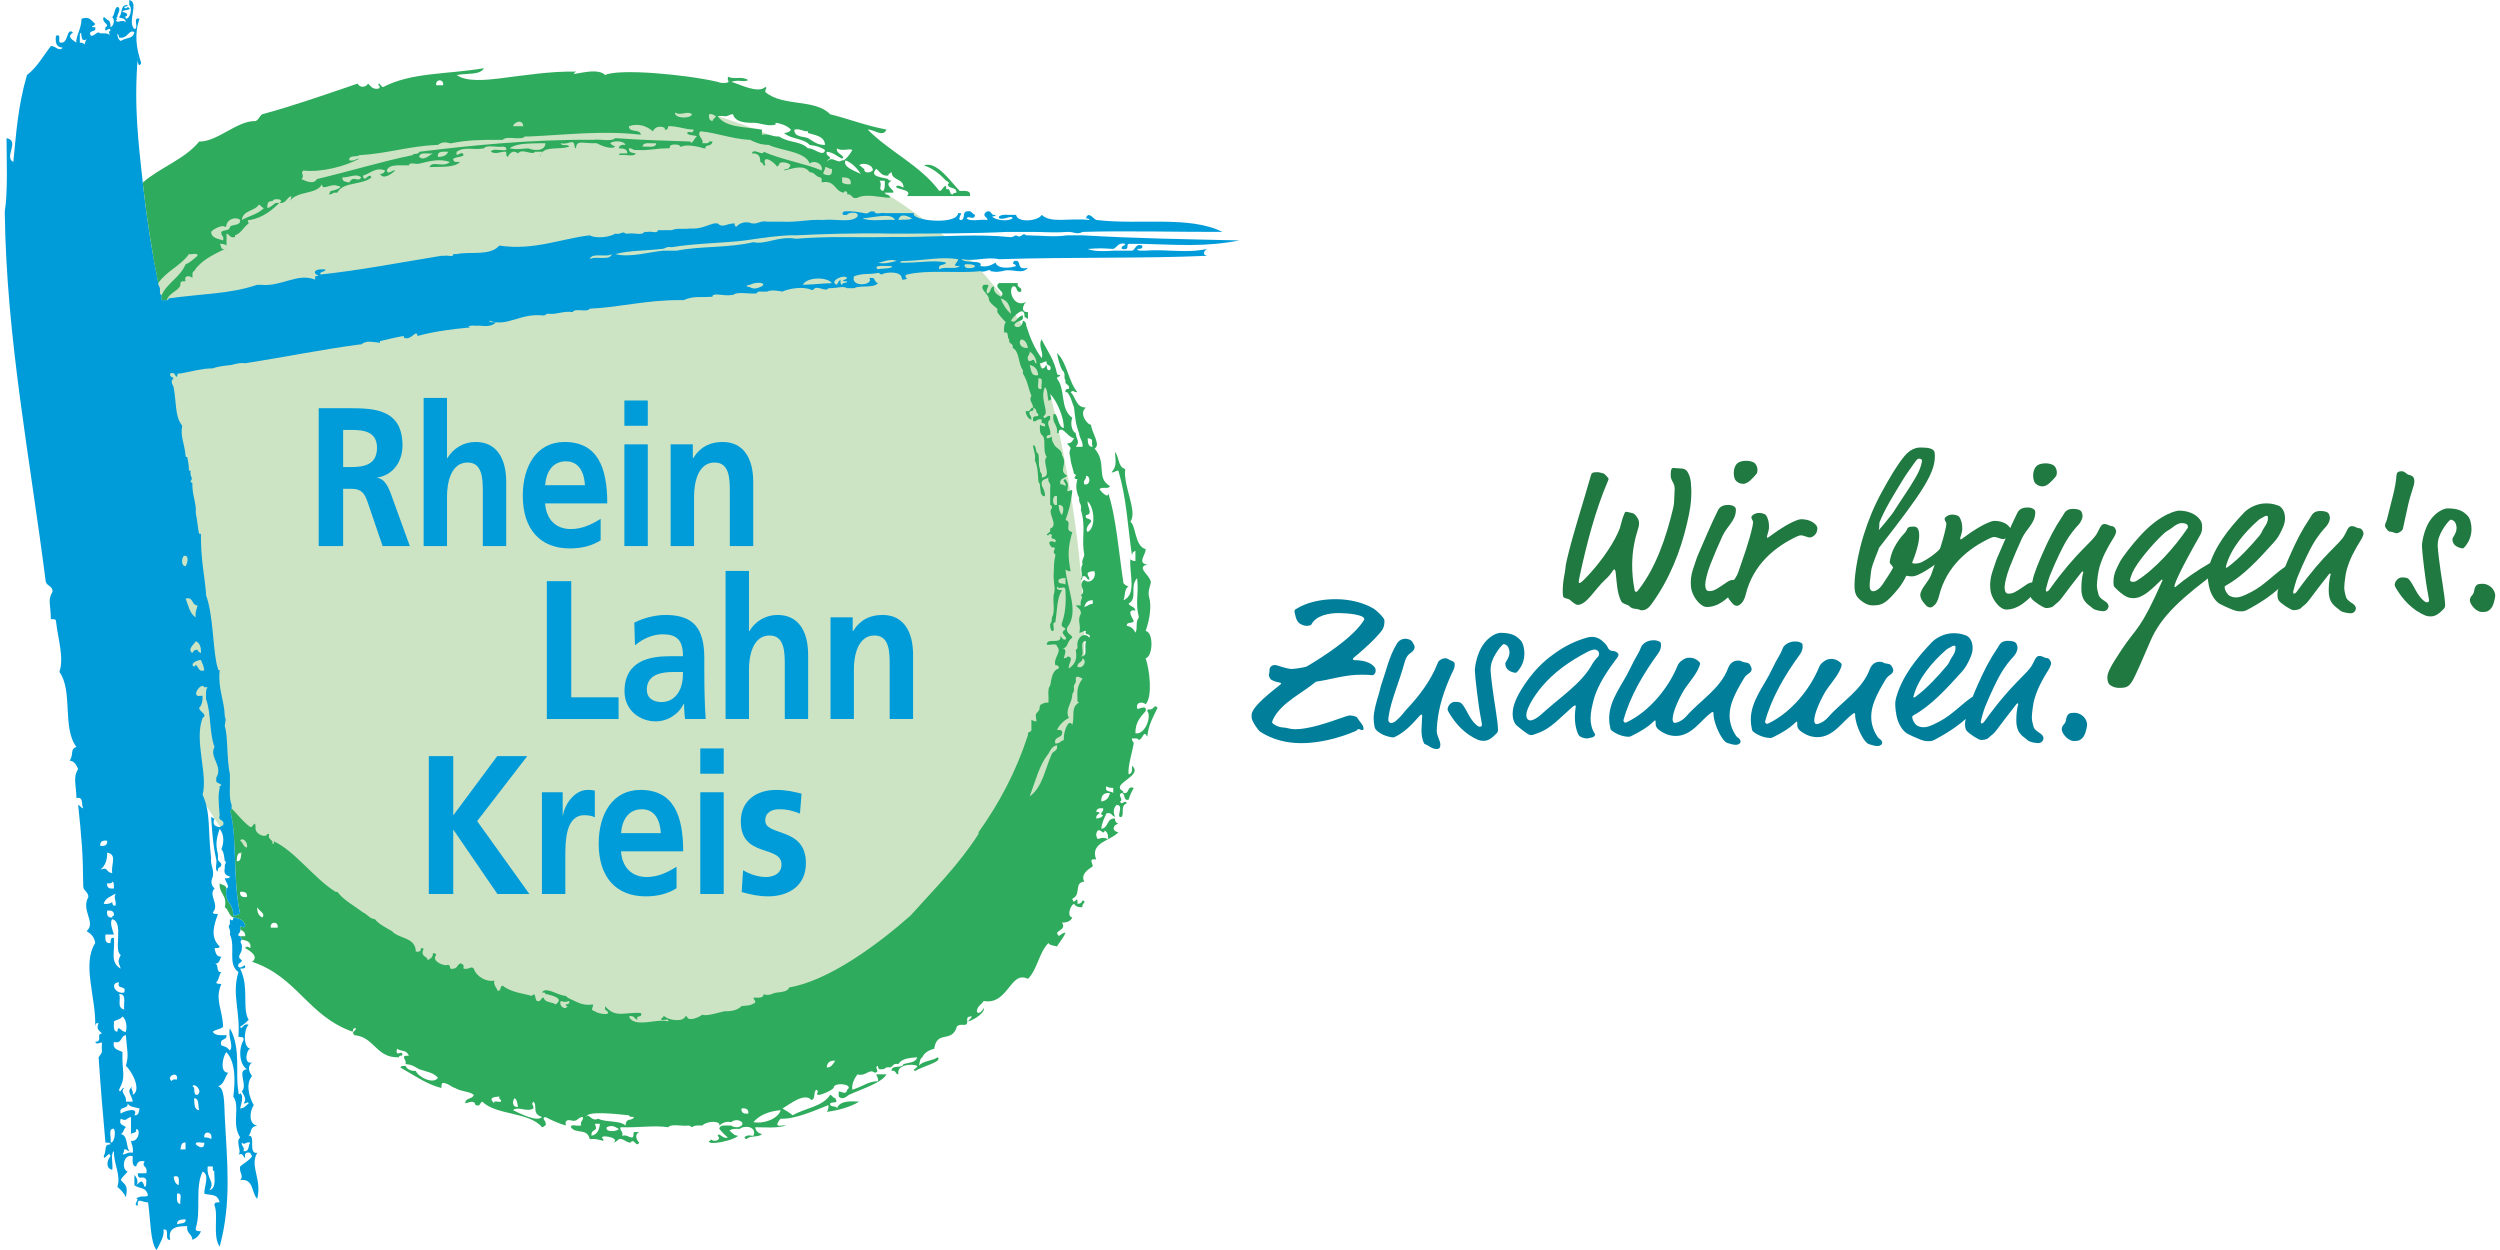 <?xml version="1.0" encoding="utf-8" standalone="no"?><!-- Generator: Adobe Illustrator 22.1.0, SVG Export Plug-In . SVG Version: 6.00 Build 0)  --><svg xmlns="http://www.w3.org/2000/svg" xmlns:xlink="http://www.w3.org/1999/xlink" height="75" id="Isolationsmodus" style="enable-background:new 0 0 529.86 265.948;" version="1.1" viewBox="0 0 529.86 265.948" width="150" x="0px" xml:space="preserve" y="0px">
<style type="text/css">
	.st0{fill:#007E9A;}
	.st1{fill:#207941;}
	.st2{fill-rule:evenodd;clip-rule:evenodd;fill:#CCE4C4;}
	.st3{fill-rule:evenodd;clip-rule:evenodd;fill:#2EAB5C;}
	.st4{fill-rule:evenodd;clip-rule:evenodd;fill:#009BD9;}
	.st5{fill:#009BD9;}
</style>
<g>
	<g>
		<path class="st0" d="M293.537,132.04c0.005-0.696-1.978-2.364-2.28-2.539c-2.333-1.365-5.193-1.997-7.972-2.023    c-3.214-0.025-6.435,0.683-8.704,2.186c-0.176,0.129-0.176,0.172-0.179,0.564c0.335,1.521,0.547,2.173,1.412,2.617    c0.259,0.132,0.734,0.308,1.169,0.312c0.39,0.004,0.914-0.121,1.002-0.294c0.97-1.86,3.582-2.447,5.925-2.425    c1.823,0.014,5.338,0.348,5.331,1.26c-0.002,0.174-0.179,0.433-0.308,0.607c-2.463,3.582-8.271,7.31-11.849,9.453    c-0.437,0.256-2.828,0.582-3.35,0.578c-0.348-0.004-1.214-0.183-2.599-0.631c-0.261-0.089-0.694-0.221-0.953-0.223    c-0.392-0.004-1.089,0.335-1.095,0.988c-0.007,0.912-0.136,0.738-0.14,1.129c-0.002,0.216,0.169,0.651,0.341,0.87    c0.257,0.306,1.167,0.618,1.947,0.756c0.261,0.045,0.305,0.089,0.303,0.218c-0.002,0.087-0.045,0.13-0.265,0.303    c-3.89,3.051-5.336,4.557-5.869,5.769c-0.13,0.303-0.132,0.52-0.138,1.084c-0.007,0.825,1.454,2.835,1.798,3.056    c2.721,1.76,5.668,2.436,8.664,2.461c3.69,0.031,8.086-1.017,11.704-2.592c0.39-0.17,0.263-0.39,0.609-0.386    c0.435,0.004,0.261,0.176,0.738,0.181c0.217,0.002,0.305-0.042,0.306-0.346c0.007-0.738-0.941-1.53-1.37-2.313    c-0.17-0.305-1.341-0.446-1.557-0.448c-0.217-0.002-0.611,0.125-1.22,0.337c-3.527,1.229-7.491,2.628-10.488,2.601    c-1.042-0.007-1.691-0.361-2.429-0.366c-0.999-0.009-2.382-0.759-2.38-1.107c0.002-0.216,0.136-0.518,0.268-0.779    c1.767-3.458,6.038-5.333,9.056-7.868c3.261-0.45,6.179-1.51,9.739-1.479c1.867,0.015,1.997,0.103,2.258,0.105    c0.305,0.002,0.698-0.386,0.703-0.95c0.002-0.305-0.04-0.52-0.212-0.74c-0.816-1.049-2.42-1.497-4.243-1.512    c-0.259-0.004-0.388-0.091-0.388-0.221c0.002-0.087,0.002-0.174,0.219-0.346c0.787-0.6,3.457-2.967,4.377-3.957    C293.261,133.992,293.522,133.602,293.537,132.04 M299.489,136.605c-0.212-0.479-1.037-0.703-1.47-0.707    c-0.694-0.007-1.392,0.292-1.876,1.113c-1.675,2.809-2.175,5.539-3.109,8.137c-0.402,1.126-0.404,1.561-0.761,2.73    c-0.448,1.472-1.03,3.377-1.04,4.941c-0.004,0.433,0.076,1.218,0.201,1.869c0.083,0.435,0.511,0.874,1.291,1.359    c1.078,0.66,2.423,0.843,2.597,0.845c0.174,0.002,0.217,0.002,0.565-0.169c1.831-0.895,3.409-2.447,4.899-4.171    c0.176-0.216,0.44-0.518,0.613-0.517c0.131,0.002,0.172,0.132,0.17,0.263c-0.004,0.435-0.145,1.865-0.154,2.951    c-0.007,0.868,0.073,1.738,0.413,2.612c0.252,0.653,0.256,0.305,1.078,0.834c0.473,0.306,1.035,0.66,1.642,0.665    c0.261,0.002,0.479-0.04,0.609-0.125c0.176-0.131,0.265-0.477,0.268-0.779c0.007-0.957-0.765-1.831-0.758-2.916    c0.011-1.216,0.15-2.3,0.288-3.212c0.551-3.426,1.749-6.629,3.254-9.786c0.176-0.388,0.265-0.562,0.272-1.258    c0.002-0.259-0.17-0.566-0.863-0.788c-0.303-0.089-0.691-0.439-1.037-0.442c-0.348-0.004-0.611,0.038-1.002,0.252    c-0.524,0.299-0.569,0.386-0.788,0.948c-1.423,3.593-3.837,6.784-6.554,9.672c-0.745,0.774-0.747,1.122-2.322,2.5    c-0.306,0.256-0.828,0.426-0.959,0.424c-0.305-0.002-0.604-0.395-0.602-0.613c0.002-0.218,0.004-0.435,0.094-0.997    c0.462-3.167,2.32-7.406,3.353-11.262c0.357-1.345,0.928-1.816,1.276-2.03c0.654-0.43,0.875-0.904,0.879-1.252    C299.962,137.216,299.618,136.91,299.489,136.605 M322.507,136.237c-0.903-0.964-1.852-1.579-4.241-1.6    c-0.825-0.007-2.612,0.761-3.886,2.748c-1.057,1.64-1.599,4.111-1.61,5.284c-0.007,0.868,0.718,7.388,1.303,10.257    c0.207,1.088,0.207,1.175,0.205,1.349c-0.002,0.172-0.178,0.346-0.439,0.343c-0.217,0-0.431-0.089-0.863-0.484    c-1.294-1.184-1.802-2.838-2.788-4.191c-0.386-0.526-0.776-0.616-1.644-0.624c-0.912-0.009-1.572,0.943-1.577,1.593    c0,0.13,0.127,0.435,0.254,0.653c1.412,2.402,3.435,4.676,6.291,5.873c0.216,0.089,0.692,0.179,1.084,0.183    c1.173,0.011,1.961-0.763,2.748-1.541c0.176-0.17,0.35-0.43,0.353-0.778c0.016-1.78-0.943-6.652-1.305-9.911    c-0.082-0.566-0.283-2.521-0.281-2.782c0.005-0.52,0.051-0.825,0.098-1.127c0.364-1.996,2.382-4.452,2.686-4.45    c0.348,0.004,0.779,0.31,0.95,0.616c0.172,0.306,0.297,0.827,0.295,1.175c-0.007,0.738-0.361,1.343-0.756,1.992    c-0.089,0.129-0.132,0.259-0.134,0.344c-0.005,0.653,0.252,1.088,0.642,1.396c0.299,0.265,1.037,0.573,1.513,0.578    c0.217,0.002,0.261-0.042,0.611-0.471c0.616-0.778,1.278-1.945,1.292-3.594C323.317,138.199,323.111,136.894,322.507,136.237     M340.995,137.653c-0.085-0.259-0.43-0.654-0.645-0.874c-0.774-0.788-1.639-1.272-2.637-1.281    c-0.305-0.002-0.651,0.038-0.957,0.123c-2.567,0.716-4.836,1.825-6.977,3.37c-1.31,0.944-3.714,2.661-6.308,6.462    c-2.155,3.15-2.646,4.97-2.659,6.402c-0.014,1.651,0.716,2.394,0.932,2.57c2.026,1.668,2.547,1.976,3.023,1.979    c0.174,0.002,0.435-0.083,0.698-0.167c1.523-0.508,2.918-1.104,5.193-3.214l2.364-2.15c0.482-0.475,0.874-0.774,1.048-0.772    c0.174,0,0.174,0.045,0.172,0.218c0,0.131-0.181,0.868-0.192,2.17c-0.009,1.216,0.154,2.478,0.707,3.739    c0.256,0.569,1.209,0.879,1.86,0.885c0.261,0.004,0.566-0.125,0.827-0.167c0.74-0.08,0.917-0.511,0.917-0.598    c0.002-0.087-0.042-0.176-0.083-0.263c-0.645-1.004-0.895-2.135-0.886-3.264c0.013-1.345,0.328-2.646,0.642-3.859    c0.854-3.335,3.183-6.572,5.115-9.163c0.089-0.129,0.178-0.303,0.179-0.475c0-0.089,0-0.131-0.085-0.261    c-0.344-0.526-0.993-0.575-1.211-0.575C341.552,138.483,341.164,138.09,340.995,137.653 M338.211,138.195    c0.738,0.005,0.993,0.571,0.991,0.875c-0.004,0.261-0.092,0.522-0.223,0.651c-0.482,0.473-0.966,1.078-1.272,1.639    c-2.251,4.105-6.835,6.977-10.904,10.721c-0.788,0.73-1.791,1.2-2.139,1.198c-0.781-0.007-0.95-0.662-0.944-1.182    c0.011-1.26,1.465-3.81,3.308-6.009c2.5-2.974,5.731-5.336,9.833-7.471C337.428,138.318,338.081,138.193,338.211,138.195     M352.161,136.576c-0.43-0.265-0.865-0.353-1.341-0.359c-1.564-0.013-2.483,0.933-2.661,1.412    c-0.665,1.729-1.102,1.943-2.297,4.495c-1.593,3.46-4.486,6.648-4.521,10.687c-0.005,0.651,0.074,1.347,0.243,2.086    c0.083,0.35,0.17,0.435,0.343,0.567c1.035,0.79,2.378,1.28,3.636,1.291c0.174,0.002,0.437-0.125,0.698-0.254    c1.483-0.727,3.272-1.753,4.542-3.002c0.131-0.129,0.219-0.216,0.305-0.214c0.131,0,0.129,0.089,0.125,0.653    c-0.007,0.651,0.207,1.26,2.023,2.144c0.649,0.31,1.428,0.489,2.21,0.497c3.431,0.029,5.327-3.299,7.555-4.928    c0.176-0.13,0.263-0.172,0.35-0.172c0.131,0.002,0.172,0.132,0.17,0.263c-0.011,1.258,0.582,2.915,1.053,3.873    c0.895,1.833,1.543,2.402,2.019,2.492c0.607,0.136,0.995,0.355,1.648,0.361c0.651,0.005,1.046-0.339,1.048-0.685    c0.004-0.348-0.341-0.741-0.6-0.874c-0.087-0.044-0.217-0.132-0.386-0.395c-0.988-1.484-1.365-2.964-1.354-4.352    c0.018-2.171,0.95-4.379,3.107-7.923c0.573-0.95,1.573-1.028,1.579-1.852c0.002-0.174-0.038-0.39-0.167-0.609    c-0.343-0.656-0.43-0.741-1.427-0.881c-0.651-0.092-0.431-0.352-1.3-0.359c-1.345-0.011-1.921,1.113-2.099,1.59    c-1.642,4.415-5.876,6.812-8.902,10.259c-0.79,0.904-1.88,1.417-2.532,1.412c-0.216-0.002-0.384-0.482-0.382-0.7    c0.009-0.999,0.457-2.645,1.912-5.412c1.104-2.117,2.985-3.794,3.786-5.916c0.087-0.259,0.132-0.477,0.134-0.649    c0-0.087,0-0.13-0.17-0.306c-0.56-0.569-1.253-0.879-1.992-0.885c-0.651-0.007-1.127,0.163-1.698,0.593    c-0.479,0.343-0.743,0.689-0.921,1.122c-1.95,4.76-5.945,9.632-10.654,11.938c-0.172,0.085-0.348,0.17-0.479,0.17    c-0.174-0.002-0.388-0.265-0.386-0.482c1.388-5.113,4.254-9.951,7.461-14.354c0.44-0.605,0.531-1.298,0.533-1.515    C352.376,136.926,352.378,136.709,352.161,136.576 M382.295,136.834c-0.43-0.265-0.865-0.355-1.341-0.359    c-1.564-0.014-2.483,0.933-2.663,1.41c-0.665,1.731-1.1,1.945-2.295,4.497c-1.593,3.458-4.488,6.647-4.521,10.685    c-0.005,0.653,0.074,1.349,0.243,2.088c0.083,0.348,0.17,0.435,0.343,0.567c1.035,0.79,2.376,1.28,3.636,1.291    c0.174,0.002,0.437-0.127,0.696-0.256c1.484-0.725,3.273-1.753,4.542-3c0.13-0.129,0.219-0.216,0.306-0.216    c0.13,0.002,0.129,0.089,0.125,0.653c-0.005,0.651,0.207,1.262,2.021,2.146c0.651,0.308,1.43,0.489,2.211,0.497    c3.431,0.029,5.325-3.299,7.555-4.93c0.176-0.129,0.263-0.172,0.35-0.17c0.129,0,0.17,0.131,0.169,0.261    c-0.009,1.26,0.584,2.915,1.055,3.875c0.895,1.831,1.543,2.4,2.019,2.49c0.605,0.136,0.995,0.357,1.646,0.363    c0.652,0.004,1.046-0.339,1.048-0.687c0.004-0.348-0.339-0.74-0.598-0.874c-0.087-0.044-0.217-0.132-0.388-0.392    c-0.986-1.486-1.365-2.965-1.352-4.356c0.018-2.171,0.95-4.379,3.107-7.919c0.571-0.952,1.571-1.03,1.579-1.856    c0.002-0.172-0.04-0.39-0.169-0.607c-0.341-0.654-0.428-0.743-1.425-0.881c-0.653-0.094-0.431-0.352-1.3-0.359    c-1.347-0.011-1.921,1.113-2.099,1.588c-1.644,4.415-5.876,6.812-8.903,10.261c-0.788,0.904-1.88,1.416-2.53,1.41    c-0.217-0.002-0.386-0.482-0.384-0.698c0.009-1.001,0.459-2.645,1.914-5.411c1.102-2.119,2.983-3.797,3.785-5.918    c0.089-0.259,0.134-0.477,0.136-0.651c0-0.087,0-0.131-0.172-0.305c-0.558-0.569-1.252-0.881-1.99-0.885    c-0.651-0.007-1.129,0.161-1.698,0.593c-0.48,0.343-0.743,0.687-0.921,1.12c-1.952,4.76-5.945,9.634-10.654,11.938    c-0.174,0.085-0.35,0.17-0.479,0.17c-0.174-0.002-0.388-0.265-0.386-0.482c1.388-5.11,4.252-9.951,7.461-14.352    c0.439-0.604,0.531-1.3,0.533-1.515C382.51,137.182,382.512,136.964,382.295,136.834 M410.825,157.267    c6.632-3.591,7.562-5.751,9.661-7.515c0.217-0.172,0.221-0.433,0.223-0.605c0-0.131,0.044-0.174,0.047-0.566    c0.004-0.433-0.602-0.874-0.861-0.875c-0.172-0.002-0.392-0.004-0.872,0.297c-2.619,1.628-4.463,3.957-7.471,5.537    c-1.963,1.026-2.617,1.193-3.355,1.187c-0.433-0.004-0.866-0.094-1.343-0.359c-0.388-0.221-1.031-1.138-1.026-1.833    c0.002-0.131,0.045-0.217,0.265-0.346c3.707-2.008,7.125-5.757,10.152-9.119c0.613-0.689,0.964-1.164,1.407-2.028    c0.529-1.039,1.015-1.988,1.026-3.118c0.013-1.736-0.892-2.527-1.367-2.704c-0.866-0.31-1.474-0.489-2.646-0.5    c-2.128-0.018-3.919,1.138-4.662,1.914c-3.33,3.489-6.317,7.287-7.569,11.706c-0.179,0.605-0.225,1.037-0.228,1.428    c-0.007,0.825,0.196,2.478,0.491,3.35c0.466,1.436,1.281,2.529,2.148,3.014c0.301,0.176,1.814,0.883,2.768,1.24    c0.691,0.266,1.126,0.312,1.646,0.317C409.822,157.693,410.04,157.695,410.825,157.267 M414.229,139.884    c-0.571,0.865-0.399,0.995-1.055,1.771c-1.976,2.329-4.124,4.698-6.703,6.63c-0.131,0.085-0.217,0.129-0.305,0.129    c-0.042-0.002-0.085-0.045-0.083-0.219c0.986-3.855,4.058-7.39,6.9-9.886c0.439-0.386,0.393-0.256,0.872-0.556    c0.395-0.257,0.656-0.384,0.917-0.382c0.259,0.002,0.257,0.176,0.256,0.524C415.021,138.675,414.669,139.235,414.229,139.884     M419.78,145.663c-0.752,1.689-1.992,4.631-2.177,5.889c-0.138,0.953-0.531,1.252-0.544,2.599    c-0.004,0.479,0.121,1.044,0.294,1.263c0.558,0.698,2.59,2.017,3.109,2.023c0.392,0.004,1.262-0.076,1.611-0.464    c0.614-0.647,0.961-0.6,1.883-1.894c1.055-1.466,2.24-2.935,4.04-5.264c0.131-0.172,0.174-0.172,0.261-0.172    c0.087,0.002,0.131,0.089,0.129,0.176c0,0.131-0.397,0.865-0.419,3.428c-0.009,1.086,0.199,1.999,0.716,2.697    c0.556,0.787,1.077,0.966,1.678,1.533c0.518,0.484,1.907,0.625,2.255,0.627c0.825,0.007,1.135-0.727,1.138-1.031    c0.004-0.433-0.299-0.741-0.645-1.004c-0.301-0.219-1.383-0.794-1.504-1.577c-0.083-0.433-0.339-1.088-0.332-1.869    c0.007-0.868,0.286-3.038,0.555-3.904c0.669-2.208,1.508-3.85,3.094-6.4c0.217-0.346,0.44-0.952,0.442-1.126    c0.005-0.52-0.381-1.133-0.857-1.18c-0.694-0.049-0.908-0.44-1.561-0.446c-0.564-0.005-0.74,0.123-1.535,1.765    c-0.972,2.034-4.2,3.743-10.132,12.03c-0.308,0.431-0.484,0.56-0.743,0.558c-0.131-0.002-0.127-0.263-0.125-0.437    c0-0.131,0.582-2.253,0.892-3.031c1.465-3.547,2.523-5.623,3.143-6.746c1.1-1.988,2.329-3.368,2.811-3.886    c0.743-0.774,0.968-1.553,0.972-2.032c0.002-0.216-0.125-0.566-0.21-0.783c-0.17-0.393-0.732-0.658-1.731-0.667    c-0.651-0.005-1.173,0.121-1.524,0.422c-0.392,0.343-0.35,0.43-0.701,0.95C422.128,140.602,421.111,142.679,419.78,145.663     M443.029,154.198c0.002-0.305-0.038-0.607-0.339-1.175c-0.341-0.654-1.291-1.356-2.246-1.365    c-0.738-0.007-1.171,0.033-1.436,0.335c-0.219,0.259-0.397,0.647-0.444,1.082c-0.047,0.433-0.266,0.866-0.575,1.167    c-0.174,0.17-0.352,0.56-0.353,0.865c-0.002,0.216,0.082,0.609,0.337,1.002c0.73,1.135,1.682,1.533,2.159,1.539    c0.653,0.005,1.129,0.009,1.611-0.379c0.392-0.301,0.656-0.645,0.924-1.381C442.798,155.5,443.025,154.546,443.029,154.198"/>
		<path class="st1" d="M358.76,103.103c0.038,0.607,0.076,1.26,0.072,1.736c-0.02,2.215-0.292,3.777-0.923,6.509    c-1.399,6.023-3.752,11.91-7.488,17.091c-0.526,0.732-1.14,1.421-2.226,1.412c-0.218-0.002-0.475-0.263-1.256-0.315    c-0.651-0.049-0.955-0.225-1.341-0.616c-0.303-0.308-1.428-0.404-1.729-1.059c-0.81-1.744-0.881-3.567-1.122-5.918    c-0.082-0.736-0.21-0.781-0.299-0.781c-0.127-0.002-0.214,0.083-0.392,0.344c-0.44,0.691-0.836,1.164-1.535,1.809    c-2.188,1.981-3.955,5.394-5.909,5.38c-0.259-0.004-0.821-0.357-1.553-1.013c-0.475-0.439-1.388-0.272-1.515-0.839    c-0.082-0.346-0.08-0.52-0.072-1.475c0.013-1.434,0.283-2.605,0.466-3.732c0.183-1.039,0.053-0.999,0.366-2.342    c1.399-6.025,3.495-12.219,5.15-18.108c0.134-0.479,0.225-0.74,1.354-0.729c0.477,0.004,0.91,0.183,1.341,0.274    c0.218,0.045,1.078,1.006,1.077,1.135c0,0.132-0.089,0.305-0.132,0.435c-2.704,6.319-4.501,13.252-5.992,20.145    c-0.181,0.823-0.228,1.258-0.23,1.387c0,0.176,0.042,0.218,0.13,0.218c0.085,0.002,0.348-0.038,1.137-0.857    c2.848-2.886,5.615-6.685,7.031-9.757c0.44-0.952,0.486-1.08,0.712-2.034c0.181-0.781,0.446-1.559,0.712-2.164    c0.134-0.303,0.178-0.348,0.352-0.346c0.346,0.002,0.823,0.181,1.126,0.227c0.348,0.047,0.607,0.179,0.91,0.529    c0.515,0.611,0.727,1.135,0.723,1.613c-0.005,0.522-0.051,0.736-0.14,0.999c-0.803,2.51-1.301,5.026-1.323,7.807    c-0.016,1.695,0.143,3.516,0.517,5.474c0.042,0.221,0.17,0.392,0.299,0.393c0.174,0.002,0.393-0.256,0.658-0.602    c3.6-4.702,5.74-10.982,7.181-16.964c0.223-0.91,0.272-1.43,0.276-1.909c0.009-1.086,0.098-1.213,0.109-2.472    c0.009-1.347-0.857-1.615-0.845-2.918c0.009-0.999,0.1-1.519,0.576-1.515c0.348,0.004,0.696,0.092,1.303,0.098    c0.823,0.009,1.432,0.102,1.9,1.102C358.6,101.539,358.723,102.318,358.76,103.103"/>
		<path class="st1" d="M366.629,127.1c-0.919,0.816-2.536,2.063-4.49,2.045c-1.303-0.011-2.762-1.847-3.228-3.458    c-0.167-0.607-0.207-1.218-0.201-1.825c0.009-1.086,0.192-2.039,0.725-3.511c0.312-0.825,0.491-1.561,0.758-2.168    c1.372-3.158,2.657-6.273,4.292-9.601c0.444-0.91,1.358-1.164,2.182-1.155c0.435,0.002,0.997,0.096,1.3,0.357    c0.216,0.176,0.346,0.308,0.343,0.698c-0.02,2.302-1.811,3.371-2.828,5.492c-0.752,1.601-1.992,4.544-2.616,6.146    c-0.754,1.947-1.069,3.596-1.077,4.245c-0.002,0.393,0.033,1.392,0.77,1.396c0.953,0.009,1.436-0.248,3.181-1.45    c1.049-0.727,1.354-0.943,2.05-0.937c0.346,0.004,0.825,0.094,1.084,0.314c0.259,0.221,0.256,0.435,0.256,0.611    c-0.005,0.479-0.268,0.734-0.707,1.165L366.629,127.1z M372.897,100.053c-0.002,0.259-0.049,0.564-0.225,0.778    c-0.79,0.95-1.842,2.112-2.797,2.106c-0.868-0.007-1.515-0.491-1.729-0.883c-0.214-0.437-0.295-1.002-0.292-1.481    c0.005-0.607,0.185-1.345,0.58-1.818c0.439-0.518,1.222-0.727,2.133-0.72c0.696,0.004,1.521,0.228,1.82,0.582    C372.817,99.096,372.901,99.62,372.897,100.053"/>
		<path class="st1" d="M375.356,112.06c-0.004,0.48-0.096,0.955-0.274,1.475c-0.134,0.52-0.178,0.605-0.178,0.692    c-0.002,0.132-0.002,0.174,0.129,0.174c0.043,0.002,0.214-0.04,0.565-0.343c2.404-1.805,4.499-3.002,6.069-3.509    c0.129-0.04,0.39-0.083,0.52-0.082c1.216,0.011,2.431,0.368,3.159,1.242c0.174,0.176,0.303,0.482,0.299,0.741    c-0.011,1.347-1.191,1.903-1.539,1.9c-0.649-0.005-1.341-0.446-1.95-0.45c-0.127-0.002-0.303-0.004-0.694,0.163    c-4.753,2.179-9.476,6.001-11.049,12.371c-0.315,1.301-0.798,1.862-1.104,2.077c-0.219,0.257-0.611,0.386-0.785,0.384    c-0.696-0.051-0.993-0.573-1.296-0.923c-0.43-0.439-0.77-1.136-0.808-1.659c0.009-1.477,1.845-2.896,2.382-4.54    c1.113-3.292,2.358-6.538,3.081-10.004c0.047-0.393,0.092-0.609,0.092-0.698c0.002-0.257-0.341-0.609-0.381-1.001    c0.004-0.346,0.703-0.95,1.702-0.941c0.607,0.005,1.3,0.272,1.426,0.491C375.111,110.234,375.365,111.017,375.356,112.06"/>
		<path class="st1" d="M416.473,112.41c-0.004,0.479-0.096,0.955-0.274,1.474c-0.134,0.522-0.178,0.607-0.178,0.694    c-0.002,0.131-0.002,0.174,0.127,0.174c0.045,0,0.216-0.04,0.567-0.343c2.403-1.805,4.499-3.003,6.068-3.509    c0.129-0.04,0.39-0.083,0.52-0.082c1.216,0.009,2.431,0.368,3.159,1.242c0.174,0.176,0.303,0.482,0.299,0.741    c-0.011,1.347-1.191,1.903-1.537,1.9c-0.651-0.005-1.343-0.446-1.952-0.451c-0.127-0.002-0.303-0.004-0.694,0.165    c-4.753,2.179-9.476,6.001-11.049,12.371c-0.315,1.301-0.798,1.862-1.104,2.077c-0.219,0.257-0.611,0.386-0.785,0.384    c-0.692-0.051-0.993-0.575-1.294-0.923c-0.431-0.44-0.772-1.136-0.81-1.659c0.011-1.477,1.847-2.895,2.382-4.54    c1.113-3.292,2.358-6.538,3.083-10.004c0.045-0.393,0.091-0.609,0.091-0.698c0.002-0.259-0.341-0.609-0.381-1.002    c0.004-0.344,0.703-0.948,1.702-0.939c0.607,0.005,1.3,0.272,1.426,0.491C416.229,110.585,416.482,111.368,416.473,112.41"/>
		<path class="st1" d="M430.325,127.64c-0.919,0.819-2.536,2.066-4.49,2.048c-1.305-0.011-2.764-1.849-3.228-3.458    c-0.169-0.611-0.207-1.218-0.201-1.825c0.009-1.086,0.192-2.039,0.725-3.513c0.31-0.823,0.489-1.559,0.756-2.166    c1.374-3.158,2.659-6.273,4.294-9.603c0.444-0.908,1.358-1.164,2.182-1.156c0.435,0.005,0.997,0.098,1.3,0.361    c0.216,0.176,0.346,0.306,0.343,0.698c-0.02,2.302-1.811,3.371-2.828,5.492c-0.752,1.599-1.992,4.54-2.616,6.145    c-0.754,1.949-1.071,3.594-1.077,4.245c-0.004,0.392,0.031,1.39,0.769,1.397c0.955,0.009,1.436-0.248,3.183-1.45    c1.049-0.727,1.356-0.944,2.05-0.937c0.346,0.002,0.825,0.094,1.084,0.314c0.257,0.218,0.256,0.433,0.254,0.609    c-0.004,0.477-0.266,0.736-0.705,1.167L430.325,127.64z M436.592,100.597c-0.002,0.259-0.047,0.562-0.223,0.778    c-0.79,0.95-1.843,2.112-2.799,2.104c-0.866-0.005-1.513-0.489-1.727-0.883c-0.214-0.437-0.295-1.002-0.292-1.479    c0.005-0.607,0.185-1.345,0.58-1.818c0.439-0.518,1.222-0.729,2.133-0.721c0.694,0.005,1.519,0.23,1.82,0.58    C436.514,99.638,436.597,100.16,436.592,100.597"/>
		<path class="st1" d="M437.902,109.64c0.353-0.52,0.31-0.607,0.703-0.95c0.352-0.301,0.872-0.43,1.524-0.422    c0.999,0.009,1.561,0.276,1.733,0.665c0.083,0.219,0.21,0.569,0.208,0.783c-0.004,0.48-0.228,1.258-0.972,2.036    c-0.484,0.517-1.711,1.896-2.815,3.884c-0.616,1.126-1.677,3.199-3.139,6.748c-0.31,0.779-0.895,2.902-0.895,3.031    c-0.002,0.174-0.002,0.435,0.127,0.437c0.261,0.002,0.437-0.127,0.743-0.558c5.934-8.287,9.163-9.998,10.136-12.032    c0.794-1.642,0.97-1.771,1.533-1.765c0.652,0.005,0.866,0.399,1.561,0.446c0.477,0.049,0.863,0.662,0.859,1.182    c-0.002,0.172-0.225,0.778-0.444,1.126c-1.588,2.548-2.425,4.191-3.096,6.402c-0.266,0.863-0.547,3.034-0.555,3.902    c-0.004,0.781,0.248,1.436,0.332,1.869c0.123,0.783,1.204,1.358,1.508,1.575c0.344,0.266,0.645,0.573,0.642,1.006    c-0.004,0.305-0.312,1.039-1.136,1.031c-0.348-0.002-1.736-0.143-2.253-0.625c-0.605-0.569-1.124-0.749-1.682-1.535    c-0.515-0.698-0.725-1.611-0.714-2.697c0.022-2.561,0.419-3.297,0.419-3.428c0.002-0.087-0.042-0.176-0.129-0.176    c-0.087,0-0.131-0.002-0.263,0.172c-1.8,2.329-2.985,3.796-4.038,5.264c-0.924,1.292-1.271,1.249-1.883,1.896    c-0.35,0.386-1.222,0.466-1.611,0.462c-0.522-0.004-2.55-1.323-3.109-2.025c-0.172-0.218-0.297-0.781-0.294-1.26    c0.013-1.345,0.404-1.646,0.544-2.603c0.183-1.258,1.425-4.2,2.175-5.887C434.951,114.607,435.966,112.533,437.902,109.64"/>
		<path class="st1" d="M461.614,124.737c0,0.131,0.042,0.176,0.172,0.176c2.188-1.849,4.765-3.607,7.296-5.063    c0.743-0.43,0.828-0.43,1.046-0.428c0.392,0.004,0.868,0.185,1.127,0.446c0.17,0.176,0.256,0.437,0.254,0.654    c0,0.087-0.004,0.477-0.353,0.734c-8.086,5.969-12.374,9.842-14.633,15.077c-1.506,3.547-3.145,7.268-3.676,8.218    c-0.924,1.686-1.49,1.811-3.139,1.796c-0.825-0.009-2.039-0.453-2.249-1.28c-0.085-0.305-0.125-0.649-0.121-0.953    c0.009-1.088,0.803-2.512,3.002-5.838c3.344-5.052,3.899-3.873,8.726-14.778v-0.085c0-0.045-0.042-0.087-0.085-0.089    c-0.044,0-0.087,0-0.132,0.042c-1.97,1.852-3.855,3.921-6.025,3.901c-0.435-0.004-0.912-0.092-1.3-0.27    c-0.91-0.401-1.814-1.233-2.59-2.019c-0.216-0.219-0.301-0.352-0.294-1.263c0.016-1.869,0.852-3.078,1.296-4.028    c0.529-1.126,2.768-3.928,4.303-5.61c4.6-5.084,8.166-5.443,8.341-5.441c1.867,0.015,3.554,0.68,4.455,1.903    c0.388,0.524,0.469,1.002,0.466,1.524c-0.007,0.649-0.053,1.129-0.363,1.689C462.551,121.792,461.62,124.259,461.614,124.737     M464.502,112.124c0.002-0.087-0.085-0.172-0.083-0.261c0-0.131,0.002-0.259-0.431-0.435c-0.216-0.089-0.477-0.138-0.738-0.14    c-0.781-0.007-1.392,0.424-2.007,0.895c-0.874,0.687-1.22,0.729-1.834,1.285c-2.362,2.153-5.784,6.208-6.714,8.327    c-0.266,0.605-0.533,1.385-0.535,1.646c-0.002,0.174,0.343,0.35,0.518,0.353c0.217,0.002,0.522,0.004,0.87-0.21    c3.928-2.442,8.137-7.185,10.819-11.156C464.456,112.298,464.502,112.211,464.502,112.124"/>
		<path class="st1" d="M475.727,130.07c-0.52-0.004-0.955-0.051-1.648-0.321c-0.952-0.353-2.467-1.06-2.77-1.238    c-0.865-0.486-1.68-1.577-2.146-3.014c-0.297-0.872-0.5-2.523-0.493-3.35c0.004-0.39,0.051-0.825,0.23-1.43    c1.253-4.419,4.24-8.215,7.569-11.706c0.745-0.774,2.536-1.93,4.662-1.914c1.175,0.011,1.78,0.189,2.646,0.498    c0.477,0.181,1.381,0.968,1.365,2.704c-0.007,1.129-0.495,2.084-1.022,3.121c-0.444,0.863-0.796,1.338-1.41,2.028    c-3.023,3.361-6.442,7.113-10.15,9.123c-0.219,0.123-0.263,0.212-0.265,0.341c-0.005,0.698,0.638,1.615,1.026,1.834    c0.479,0.266,0.91,0.355,1.345,0.359c0.738,0.007,1.39-0.161,3.353-1.185c3.011-1.582,4.852-3.913,7.473-5.541    c0.48-0.301,0.698-0.299,0.87-0.299c0.263,0.004,0.865,0.446,0.865,0.881c-0.004,0.39-0.049,0.433-0.051,0.562    c-0.002,0.176-0.004,0.435-0.223,0.605c-2.099,1.764-3.031,3.928-9.659,7.52C476.508,130.077,476.292,130.076,475.727,130.07     M481.498,110.271c0-0.348,0.002-0.522-0.257-0.524c-0.261-0.004-0.522,0.127-0.915,0.382c-0.48,0.301-0.435,0.17-0.874,0.558    c-2.844,2.496-5.913,6.029-6.902,9.886c-0.002,0.176,0.042,0.216,0.085,0.218c0.087,0,0.174-0.038,0.306-0.127    c2.579-1.932,4.725-4.303,6.699-6.63c0.658-0.778,0.486-0.91,1.057-1.773C481.137,111.615,481.491,111.053,481.498,110.271"/>
		<path class="st1" d="M490.529,110.089c0.352-0.518,0.31-0.605,0.703-0.95c0.35-0.301,0.872-0.43,1.523-0.422    c1.001,0.007,1.562,0.276,1.733,0.665c0.083,0.219,0.212,0.569,0.21,0.783c-0.004,0.48-0.228,1.258-0.972,2.034    c-0.484,0.518-1.711,1.898-2.815,3.886c-0.616,1.126-1.678,3.199-3.139,6.748c-0.31,0.779-0.894,2.902-0.895,3.032    c0,0.172-0.002,0.433,0.127,0.435c0.259,0.002,0.435-0.127,0.743-0.556c5.934-8.291,9.161-10,10.134-12.032    c0.796-1.644,0.972-1.773,1.535-1.767c0.652,0.005,0.866,0.399,1.559,0.444c0.479,0.051,0.865,0.663,0.859,1.184    c-0.002,0.172-0.225,0.778-0.442,1.124c-1.588,2.55-2.425,4.192-3.096,6.402c-0.266,0.865-0.547,3.036-0.555,3.904    c-0.005,0.783,0.248,1.436,0.332,1.869c0.121,0.785,1.204,1.358,1.508,1.577c0.344,0.265,0.645,0.571,0.642,1.004    c-0.002,0.305-0.312,1.039-1.137,1.033c-0.348-0.004-1.736-0.145-2.255-0.627c-0.605-0.569-1.122-0.749-1.678-1.535    c-0.517-0.698-0.727-1.611-0.718-2.697c0.024-2.561,0.421-3.299,0.421-3.428c0.002-0.087-0.042-0.174-0.129-0.176    c-0.087-0.002-0.131-0.002-0.261,0.172c-1.8,2.329-2.987,3.796-4.042,5.266c-0.923,1.291-1.269,1.247-1.883,1.894    c-0.35,0.386-1.218,0.466-1.61,0.464c-0.522-0.005-2.552-1.325-3.11-2.026c-0.172-0.219-0.297-0.781-0.294-1.26    c0.013-1.345,0.406-1.646,0.544-2.603c0.183-1.258,1.427-4.2,2.177-5.887C487.578,115.055,488.593,112.981,490.529,110.089"/>
		<path class="st1" d="M508.843,101.254c0.049-0.609,0.183-0.997,1.138-0.99c0.694,0.007,1.035,0.66,1.468,0.752    c1.171,0.227,1.209,0.877,1.204,1.443c-0.005,0.912-0.848,2.728-1.345,5.068l-1.084,4.941c-0.091,0.48-0.964,0.993-1.356,0.99    c-0.303-0.002-0.908-0.355-1.472-0.361c-0.261-0.002-0.993-0.834-0.99-1.223c0.005-0.609,0.266-0.694,0.402-1.301l1.303-5.155    C508.518,103.772,508.745,102.512,508.843,101.254"/>
		<path class="st1" d="M524.814,112.594c-0.015,1.649-0.676,2.819-1.289,3.593c-0.353,0.433-0.397,0.477-0.614,0.475    c-0.475-0.005-1.213-0.314-1.514-0.578c-0.39-0.308-0.645-0.743-0.64-1.396c0-0.089,0.044-0.216,0.132-0.344    c0.399-0.651,0.749-1.256,0.756-1.994c0.004-0.346-0.123-0.868-0.294-1.173c-0.172-0.306-0.604-0.613-0.95-0.618    c-0.305,0-2.324,2.456-2.688,4.45c-0.045,0.305-0.092,0.609-0.096,1.129c-0.002,0.263,0.199,2.219,0.281,2.78    c0.362,3.263,1.32,8.133,1.305,9.915c-0.002,0.348-0.178,0.607-0.355,0.779c-0.787,0.774-1.575,1.55-2.748,1.539    c-0.391-0.004-0.868-0.094-1.086-0.183c-2.855-1.198-4.876-3.473-6.29-5.873c-0.129-0.219-0.256-0.522-0.254-0.653    c0.005-0.651,0.663-1.601,1.575-1.593c0.868,0.007,1.26,0.098,1.646,0.622c0.988,1.356,1.494,3.007,2.786,4.192    c0.431,0.393,0.651,0.482,0.866,0.484c0.259,0.002,0.435-0.169,0.437-0.343c0.002-0.172,0.002-0.261-0.205-1.349    c-0.585-2.871-1.312-9.391-1.303-10.261c0.009-1.171,0.553-3.641,1.608-5.284c1.278-1.987,3.063-2.753,3.89-2.746    c2.387,0.02,3.339,0.634,4.243,1.6C524.617,110.421,524.821,111.728,524.814,112.594"/>
		<path class="st1" d="M529.498,128.444c-0.266,0.736-0.529,1.08-0.924,1.381c-0.479,0.386-0.959,0.384-1.608,0.377    c-0.48-0.004-1.43-0.404-2.159-1.539c-0.257-0.393-0.341-0.783-0.339-1.002c0.004-0.303,0.178-0.691,0.355-0.865    c0.305-0.303,0.526-0.732,0.573-1.169c0.049-0.431,0.223-0.821,0.442-1.08c0.263-0.301,0.7-0.341,1.437-0.334    c0.955,0.005,1.905,0.711,2.248,1.365c0.297,0.566,0.337,0.87,0.337,1.175C529.857,127.1,529.63,128.052,529.498,128.444"/>
		<path class="st1" d="M411.989,116.454l-0.7,3.172c-1.555,1.28-4.174,2.851-5.15,2.973c-0.537,0.065-0.959,0.005-1.581-0.1    c-0.93,2.059-2.336,3.545-3.277,4.533c-0.941,0.99-1.791,1.581-2.846,1.711c-1.216,0.15-2.077,0.134-3.384-0.87    c-1.149-0.885-1.53-1.573-1.508-3.484c0.033-2.713,0.903-7.239,1.941-10.522c1.071-3.382,2.251-6.262,3.93-9.298    c1.688-3.056,3.08-5.47,4.716-7.477c1.716-2.103,3.333-1.898,4.134-1.862c0.703,0.029,2.213,0.116,2.331,1.071    c0.493,4.078-2.69,8.49-11.847,20.275c0.004,0.295-1.544,3.562-1.673,4.959c-0.189,2.034-0.763,4.26,0.437,4.252    c1.138-0.007,2.063-1.506,2.385-2.032c0.498-0.814,1.238-1.785,1.874-3.022c-0.497-0.827-0.783-0.801-0.729-1.22    c0.116-0.89,0.399-1.979,1.001-3.107s1.321-2.126,2.162-2.994c0.841-0.87,0.167-1.363,1.891-1.381    c0.672-0.007,1.057,0.357,1.175,1.312c0.091,0.73,0.009,1.63-0.247,2.699c-0.256,1.069-0.667,2.306-1.234,3.707    c0.301,0.194,0.48,0.131,0.729,0.15c0.194,0.014,0.683-0.053,0.993-0.16C408.319,119.461,411.046,117.759,411.989,116.454     M398.708,112.8c0.752-0.834,1.584-1.865,2.402-2.902c0.937-1.185,0.411-0.527,1.883-2.771c1.397-2.13,1.581-2.338,2.432-3.69    c0.857-1.365,1.648-2.684,1.996-3.616c0.344-0.932,0.506-1.584,0.466-1.909c-0.029-0.245-0.343-0.277-0.489-0.319    c-0.575-0.161-0.997,0.814-1.981,2.126c-0.982,1.316-1.997,3-3.322,5.224c-1.784,2.991-2.128,3.738-2.844,5.276    C398.534,111.756,399.009,111.085,398.708,112.8"/>
	</g>
	<g>
		<path class="st2" d="M29.259,55.951c0,0,27.069-22.42,42.722-25.802c0,0,48.958-15.606,79.681-5.476    c30.723,10.129,63.402,29.469,70.748,59.139c7.348,29.665,12.849,74.502-2.802,91.424c-15.653,16.92-44.415,56.259-80.792,49.066    c-36.378-7.189-66.414-19.036-76.142-28.765c-9.73-9.728-21.573-23.261-26.224-37.642c-4.653-14.381-12.69-75.296-11.423-85.87    C26.297,61.45,29.259,55.951,29.259,55.951"/>
		<path class="st3" d="M211.523,60.227h3.997c-0.274,1.118,0.991,0.7,0.723,1.816c-1.356,0.382-0.576-1.363-1.813-1.091    c-1.04,1.173,0.475,4.622,2.9,3.268c-0.633,0.471-1.325,2.302,0.361,2.173v1.452c-0.294-0.067-0.361-0.361-0.725-0.361    c0.098-2.811-2.369-0.118-2.9,0.725c1.019,0.91,1.359-1.049,2.541-1.089v0.725c-0.469,0.625-1.729,0.451-1.816,1.452    c0.749,0.752,1.84,0,1.816-1.088c0.446,0.16,0.741,0.464,0.723,1.088c0.798,2.59,1.831,4.941,3.266,6.895    c0.547-1.082-0.834-2.577,0-3.989c1.408,2.806,2.63,4.24,3.266,7.258c0.005,0.352,0.442,0.279,0.723,0.361    c-0.087,0.393-0.72,0.243-0.723,0.727c1.918,2.374,0.556,6.389,3.263,8.341c-0.533,1.394,0.009,2.971,0.727,3.268    c0.1,1.336,1.017,1.796,0,2.9h1.454c0.096-1.303-0.671-1.747-0.729-2.9c-0.823-2.041-0.828-3.453-1.089-5.443    c-0.428-1.142-0.709-2.434-1.45-3.264h-0.363c-0.136-0.618,0.285-0.687,0.723-0.727c0.274-1.115-0.991-0.696-0.723-1.811    c-0.533-0.651,0.227-1.425-0.727-2.181c-0.506-1.069-0.854-2.289-1.086-3.629c2.19,2.043,2.409,6.056,4.352,8.347    c-0.99,0.031-0.73-0.604-1.45,0c1.149,1.026,1.082,3.274,3.266,3.264c-1.669,1.254,0.462,3.832,1.088,3.629    c0.029,1.528,2.213,4.406,0.723,5.079c2.766,3.072,0.227,6.217,3.266,7.983c-0.15,0.816-1.921,0.009-2.177,0.725    c0.272,0.41,1.959,2.193,1.813,0.725c1.706,5.032,2.374,13.533,3.266,19.231c0.266,0.335,0.66,0.549,1.091,0.723    c-0.95,0.382-0.685,1.976-1.091,2.904c2.849-1.2,1.251-5.494,1.454-8.708c0.292,0.194,0.584,0.379,1.088,0.364v-2.179    c-0.446,0.16-0.747,0.464-0.727,1.088c-1.02-7.205-1.165-12.24-2.9-18.138c-0.651-0.049-0.767,0.442-1.45,0.361    c1.12-1.372,0.885-2.03,0.723-4.354c0.926,1.01,0.602,3.27,2.177,3.629c-0.457,3.797,2.724,9.014,1.089,11.247    c1.195,0.582,0.906,5.235,3.266,5.804c0.045,1.207-1.883,3.04,0.361,3.268c-2.423,0.6,0.368,2.097,0.727,3.627    c0.116,0.509-0.743,2.007-0.364,3.264c0.544,1.811,0.219,4.56-0.723,7.258c1.755,0.288,1.539,5.469,0,5.807    c0.856,2.521,1.503,8.153,0,9.795c-0.546-0.576-2.072-0.531-1.816,0.727c-0.214,0.859,2.168-1.035,1.816,0.723    c-1.078,1.222-2.224,2.376-2.179,4.72c2.084,0.353,3.48-3.571,2.539-4.72c-0.065-0.31,0.143-0.341,0.363-0.364    c1.14,0.181,0.961-1.249,1.813-0.359c-0.868,1.91-1.976,3.583-2.175,6.166c-0.83-1.542-0.854,0.411-1.814,0.723    c-0.111-0.491-0.906-0.297-1.452-0.364c-0.1,0.591,0.346,0.625,0.363,1.089c-0.286,1.736-1.296,4.916-1.086,6.534    c0.79-0.054,0.779-0.915,0.723-1.814c2.005,1.684-1.858,3.016-2.539,4.354c-0.263,0.99,0.72,0.73,0.725,1.45    c1.405,0.315,0.596-1.586,2.177-1.088c-0.393,0.814-0.843,1.575-1.086,2.536c-1.236,0.27-0.602-1.334-1.45-1.448    c-1.106,0.444,0.529,1.385-0.366,1.816c0.357,1.017,0.968-0.529,1.448,0.359c-1.439,0.616-0.533,1.939-1.082,2.904    c-1.517,0.426,0.7-2.521-1.089-2.539c-0.747,0.692-0.729,1.575-0.364,2.539c-0.692-0.154-0.654-1.033-1.813-0.727    c-0.45,1.008-0.961,1.943-1.091,3.266c1.572-0.121,1.08-2.307,2.904-2.177c-0.018,0.622,0.27,0.941,0.727,1.088    c-1.178,0.274-1.492,1.604,0,1.82c-1.55,1.827-6.139,2.159-4.72,5.802c-1.635-0.25-0.83,0.607-0.721,1.454    c-1.088,0.729-2.614,1.704-1.818,3.263c-2.282,0.189-0.533,2.788-2.539,3.627c0.373,1.796,1.249-1.238,1.089,1.089    c0.622,0.016,0.941-0.272,1.091-0.723c1.084,0.237-0.35,0.772,0,1.446c-0.906,0.056-1.508-0.185-1.818-0.723    c-0.805,0.314-1.595,2.724-0.363,2.902c-0.33,0.758-1.071,1.107-2.177,1.088c0.756,1.332-0.402,1.392-1.086,2.181    c0.464,1.45,0.747-0.101,1.813,0c-0.457,1.109-1.233,1.905-1.813,2.898c-0.645-0.198-1.512-0.185-1.814-0.723    c-2.005,1.988-2.355,5.628-4.357,7.62c-3.805-1.88-4.182,5.646-9.429,4.713c-0.446,0.77-1.367,1.057-1.452,2.179    c0.323,0.984,1.334-0.305,1.452-0.725c0.372,0.993-1.887,2.456-3.268,2.902c0.131-0.475,0.64-0.573,0.727-1.089    c-1.885,0.018-0.199,1.497-1.454,1.818c-0.897-0.058-1.76-0.069-1.813,0.725c-1.227,3.092-4.111,0.384-4.72,4.354    c-1.151,0.295-2.066,0.828-2.536,1.813c-0.538,0.308-0.527,1.164-0.723,1.813c0.836-1.097,2.866-0.999,3.989-1.813    c1.204,0.941-3.5,1.99-4.716,2.902c-1.055-0.203,0.553-0.567,0.361-1.089c-0.977-0.48-4.435-0.33-3.991,1.816    c-0.718-0.004-0.46-0.993-1.448-0.727c-0.083-1.416,2.239-0.417,2.536-1.448c1.091-0.359,2.637-0.268,2.904-1.454    c-1.044,0.134-3.19,0.056-3.991,1.454c-1.156-0.312-1.122,0.567-1.816,0.721c-1.024-0.299-0.937,0.515-1.813,0.363    c-0.614,0.136-0.683-0.281-0.723-0.725c-0.997,0.33,0.707,1.338-0.727,1.454c-1.138-0.953-1.802,0.886-3.629,0.363    c-0.671,0.863-1.28,2.144-1.088,3.264c2.617-0.841,3.277-1.733,5.443-1.814c0.15-0.758-0.25-0.961-0.366-1.45h2.179    c-0.897,1.765-5.322,3.141-7.981,4.354c-0.567,0.437-1.412,1.158-2.177,0.363v-1.089c0.846,0.111,1.564,0.776,1.813-0.363    c1.575-1.165-2.962-1.745-2.9-0.361c-0.754,0.694-1.807,1.095-2.902,1.45c-1.436,0.062,0.116-0.558-0.727-1.089    c-0.761,0.328-0.13,2.048-1.091,2.181c-1.526-1.684-4.716,1.013-6.168,1.811c0.759,0.455,1.53,0.888,2.179,1.45    c2.576-1.535,6.404-1.818,7.979-4.352c0.48,0.127,0.573,0.64,1.089,0.727c0.767,1.256-0.475,0.667-1.089,1.086    c-0.15,1.002,1.356,0.343,1.454,1.089c0.491-1.566,2.507-1.604,4.72-1.448c-1.894,1.133-4.24,1.807-6.895,2.175    c0.281-0.324,0.388-0.823,0.359-1.448c-2.947,1.158-7.111,3.04-10.156,2.898c-0.339,0.266-0.553,0.658-0.727,1.091    c-0.062,0.788,1.291,0.163,1.818,0.363c-1.968,0.602-4.158,0.373-6.533,0.359c0.158,0.814,0.638,1.294,1.448,1.45    c-0.672,0.783-2.67,0.237-3.263,1.089c-1.167-0.408,0.346-1.033,1.088-0.723h0.363c0.834-2.059-2.055-2.273-2.902-1.454    c-0.894-0.044-1.751-0.053-2.181,0.364c0.546,0.422,0.89,1.048,1.816,1.089c-0.879,1.042-6.688,2.191-6.166,1.088    c0.306,0.071,0.341-0.141,0.364-0.364c0.622,0.781,2.461,0.136,1.45-0.723c0.33-0.875,1.069,0.821,2.177,0.361    c-0.841-0.7-0.894-0.75-1.814-1.814c0.053-1.035,1.513-0.662,2.536-0.721c0.324,0.277,0.823,0.388,1.454,0.359    c2.253-0.653-0.103-2.255-1.454-1.086c-1.32-0.237-1.929,0.243-2.536,0.727v-0.363c-0.752-0.848-3.147-0.266-3.631,0.363    c-0.892-0.049-1.744-0.054-2.171,0.359c-0.295-0.067-0.364-0.363-0.73-0.359c-1.339,0.228-3.612-0.471-4.354,0.359    c-3.226-0.457-5.786,0.132-10.158,0c-0.15,0.877,0.66,0.79,0.364,1.816c1.107-0.261,1.321,0.37,2.171,0.361    c0.727-0.524-0.564-1.459,1.454-1.089c-0.972,0.361-0.665,1.562,0,2.179c-0.584,1.218-1.146-1.138-1.813,0    c-0.984,0.109-2.075-1.517-2.9-0.363c-0.295,0.071-0.364,0.364-0.73,0.363c1.646-1.164-3.747-1.889-2.177-0.727v0.364    c-0.868-0.219-1.649-0.52-2.9-0.364c-0.493-2.456-3.014-1.008-3.988-2.539c-0.062-0.785,1.281-0.165,1.809-0.359h0.366    c-0.299-1.028,0.509-0.941,0.361-1.816c-1.126-0.034-1.033,1.144-2.536,0.725c-0.944-0.216-1.307,0.147-1.091,1.091    c-1.599-0.457-2.994-1.12-4.356-1.816c-1.062,0.308,0.473,0.91,0,1.816c-0.295,0.067-0.364,0.361-0.723,0.359    c-2.733-3.315-9.63-2.463-12.701-5.438c-0.569,0.154-0.308,1.138-1.452,0.727c-0.207-1.198-1.368-0.524-2.175-0.368    c-0.045-1.256,1.599-0.819,1.813-1.813c-1.049-0.83-2.382-0.564-3.989-1.45c-0.908-0.301-1.423-0.997-2.541-1.089    c-0.424,0.058-0.305,0.66-0.363,1.089c-3.167-0.817-5.63-2.616-8.706-4.357c0.058-0.426,0.662-0.305,1.086-0.363    c0.332,0.761,1.071,1.106,2.177,1.089c0.527,1.289,3.734,2.947,4.716,1.454c-0.839-1.095-2.543-1.323-3.989-1.818    c-0.839-0.488-1.619-1.04-2.904-1.084c0.156-0.758-0.247-0.961-0.363-1.454c0.06-0.422,0.663-0.306,1.089-0.361    c-0.734-1.347-1.205-0.711-2.539-1.452c-0.497,2.141,1.407-0.116,1.086,1.452c-0.421-0.062-0.642,0.078-0.721,0.361    c-4.867,0.15-5.119-4.314-9.434-4.713c-0.73-0.741,0.16-0.72,0.363-1.454c-0.616-0.134-0.685,0.283-0.727,0.727    c-9.538-3.359-11.843-11.735-21.405-14.878c1.492-1.136-0.353-2.289-1.452-2.904c0.096-0.567,0.794-0.248,1.088,0    c0.223-1.43-0.808-1.61-1.814-1.814c0.004-0.363-0.292-0.43-0.359-0.727h1.086c0.06-0.906-0.556-1.133-1.086-1.448    c-0.065-1.434,0.555,0.112,1.086-0.727c-0.228-1.222-1.233-1.671-2.538-1.814c-0.962-0.366-0.984-1.677-1.816-2.179    c0.595-2.648-1.289-2.822-1.088-5.079c0.482,0.368,1.35,0.343,1.452,1.089c-0.484,3.283,1.367,2.684,1.452,5.806    c0.685,0.083,0.799-0.408,1.452-0.363c-1.678-7.921-0.527-16.44-2.179-22.131c0.221-0.02,0.428-0.054,0.363-0.364    c1.31,1.349,2.443,2.877,3.989,3.991c0.524,0.194,0.886-1.416,1.089-0.361v0.723c0.185,1.381,2.349,1.963,2.541,1.091h0.363    c-0.388,1.352,0.897,1.031,0.723,2.175c0.457-0.087,0.366-0.725,0-0.727c4.655,2.003,8.606,7.843,13.428,10.886h0.359    c1.426,1.84,3.591,2.938,5.445,4.352c0.941,0.393,1.347,1.314,2.538,1.454c0.926,1.131,2.342,1.775,3.631,2.541    c1.47,1.675,5.035,1.251,5.077,4.352c0.73,0.125,1.138-0.073,1.089-0.727c0.93-0.015,0.444,0.27,0.364,0.727    c-0.172,1.138,0.977,0.959,1.088,1.816c0.531-0.319,1.149-0.544,1.091-1.454c0.421-0.058,0.64,0.082,0.725,0.364    c-1.048,1.069,0.948,2.177,2.175,2.177c1.176-0.451,0.279,1.171,1.452,0.721c1.1,0.04,1.02-1.887,2.173-0.721v0.721    c1.256,0.295,1.537-0.674,2.179,0c0.54,1.745,2.811,2.913,4.357,2.543c-0.176,1.144,0.517,1.417,0.721,2.177    c0.837,0.112,0.406-1.048,1.091-1.089c1.749,1.448,4.53,1.688,6.168,2.175c0.932-0.961,0.582,0.636,1.086,1.088    c0.993,0.266,0.732-0.718,1.45-0.723c0.214,1.118,1.793,0.868,2.541,1.45c1.865-1.294-0.618-1.858-1.811-2.173h-0.366    c0.071-0.31-0.141-0.344-0.364-0.364h-0.359c0.776-1.379,3.422,0.671,5.079,0.723c0.266,0.341,0.66,0.549,1.091,0.727    c1.368,0.562,2.432,1.436,4.716,1.088c-0.049,0.906-0.694,1.136,0.359,1.452c0.808,0.68,4.269,1.008,2.177-0.363v-0.727    c2.249,2.645,4.124,1.227,7.622,1.454c0.446,1.175-1.176,0.276-0.73,1.45c-0.689-0.156-0.654-1.039-1.809-0.727    c0.999,2.664,6.262,0.29,8.341,1.089c0.261-0.982-1.709,0.261-1.454-0.723c0.312,0.063,0.348-0.143,0.368-0.366h0.361    c0.595,0.754,3.921,1.352,4.356,0h0.363c0.205,1.229,2.625,0.187,3.263-0.361c0.941,0.388,3.306-0.43,4.72-0.727    c1.63,0.058,2.848-0.294,3.627-1.089c1.624-0.232,1.622,0.005,2.904-0.723c0.102-0.585-0.346-0.624-0.364-1.089    c0.961-0.005,2.137,0.203,2.177-0.723c1.356,0.462,1.876-0.299,2.902-0.364c1.082-0.129,2.211-0.208,2.541-1.089    c8.325-1.39,18.733-9.034,25.758-15.238c5.032-5.608,10.37-10.915,14.513-17.413v-0.361c4.332-6.072,7.977-12.833,10.52-20.683    v-0.361c0.092-0.397,0.723-0.25,0.729-0.73v-1.45v-0.727c0.292,0.194,0.585,0.379,1.089,0.364    c-0.158-1.407-0.397-1.291,0.361-2.177c0.504-0.223,0.056-1.396,0.727-1.45c0.321-0.281,0.819-0.392,1.452-0.368    c0.098-1.227-0.281-2.936,0.361-3.625c0.308-1.506,0.43-3.203,1.813-3.631c0.134-0.616-0.277-0.683-0.723-0.721    c-0.417-1.644,1.499-2.831,0.364-3.989c-0.045-0.803-1.541-0.156-2.177-0.368c-0.04-1.608,3.254,0.112,2.9-1.809    c0.372,0.234,0.377,0.834,1.089,0.727c0.663-0.575-1.593-1.303,0-2.181c-0.156-0.571-1.14-0.31-0.727-1.45    c0.629-1.796,0.874-3.968,0.727-6.533c0.029-1.804-1.068-0.237-1.813-1.089c-0.17,0.774,0.515,0.689,1.086,0.727    c-1.144,1.789-0.973,3.872-1.45,6.895c-1.011-0.163,0.283,1.978-0.725,1.813c-0.283-0.323-0.393-0.821-0.364-1.452    c0.281-0.321,0.388-0.819,0.364-1.45c0.714-0.979,0.216-3.17,0.363-4.716c0.45-1.497,0.073-1.818,0-3.989    c0.096-2.099,0.042-3.172,0.363-4.357v-0.363c-1.011-0.54,0.767-1.619-0.725-1.45c-0.892-0.87-0.705-1.715,0.725-1.086    c0.448-1.178-1.176-0.281-0.725-1.452c-0.092-0.459-0.723-0.368-0.725,0c-1.051-0.205,0.555-0.567,0.361-1.091v-0.363    c1.941-0.743-0.723-3.344,0.364-4.352c0.058-0.424-0.08-0.645-0.364-0.725v-3.632c0.263-1.109-0.625-1.066-0.361-2.177    c-0.484,0.366-1.354,0.344-1.452,1.089c-0.054,1.146,0.678,1.144,0.725,2.904c-1.1,0.011-0.904-1.274-1.089-2.177v-0.364    c-0.192-0.29-0.377-0.589-0.363-1.089c-0.083-1.484-0.176-2.965-0.727-3.988c0.25-1.461-0.346-2.074-0.364-3.264    c0.852,0.116,0.353,1.582,1.091,1.811c0.339,1.648-0.087,2.175,0.363,3.266c-0.147,0.872,0.66,0.788,0.364,1.813    c2.472-0.116-0.107-3.368,1.089-4.352c-1.028-1.542,0.053-3.964-1.089-4.716c-0.417-0.428-0.411-1.285-0.364-2.177    c0.29,0.19,0.591,0.377,1.089,0.363c0.132-0.618-0.285-0.687-0.725-0.725v-0.364v-0.363c-1.024-0.297-0.941,0.511-1.818,0.363    v-0.363c-0.165-0.774,0.522-0.689,1.091-0.725c0.058-0.422-0.08-0.649-0.361-0.727c0.011-0.618-0.272-0.937-0.73-1.088    c0.451,1.173-1.169,0.277-0.723,1.45c0.19,0.294,0.382,0.593,0.364,1.089c-0.81,0.051-1.506-1.838-1.089-1.814    c0.992,0.263,0.727-0.72,1.448-0.725c-0.127-1.301-0.973-1.33-0.359-2.539c-0.694-1.557-0.729-2.944-1.813-4.714v-0.729    c-1.037-1.262-0.649-3.944-2.177-4.718c0.266-1.113-0.997-0.696-0.73-1.811c-0.573-0.268,0.087-1.775-1.088-1.452    c-0.047-0.897-0.053-1.749,0.364-2.179c-0.649-0.678-1.298-1.365-1.816-2.179v-0.359c0.44-0.464-1.818-1.311-1.814-2.539    c-0.098-1.01-2.074-2.008-1.084-2.906h0.361c1.49-0.167-0.145,0.776,0.364,1.816c0.932-0.038,0.52-1.416,1.454-1.454    c-0.163,1.37,0.763,1.653,1.446,2.179C213.325,62.056,210.131,61.346,211.523,60.227 M241.277,131.342    c-0.823-3.587,0.045-4.598-0.363-8.347c-1.658,1.838,0.183,4.223-1.813,5.44c0.328,0.643,1.334,0.605,1.45,1.454    c-2.032-0.33-0.631,1.628-0.364,2.177c-0.098,0.747-1.604,0.087-1.454,1.089c0.924,0.169,1.472,0.707,1.818,1.454    C241.103,133.638,240.457,132.581,241.277,131.342 M214.066,66.758c-0.179-1.633-0.73-2.896-2.179-3.263    C212.37,64.829,213.093,65.915,214.066,66.758 M217.691,74.014c-0.223-0.861-0.488-1.688-1.448-1.811    C215.449,73.037,216.347,74.224,217.691,74.014 M218.056,74.74c0.15,0.874-0.66,0.792-0.364,1.814    c0.486,0.89,1.097-0.654,1.452,0.363c0.024,0.223,0.056,0.428,0.366,0.363C219.403,76.055,218.792,75.335,218.056,74.74     M220.233,77.28c-0.014,0.504,0.17,0.796,0.364,1.091c0.712,0.109,0.718-0.491,1.089-0.727c0.031,0.571-0.047,1.256,0.723,1.088    c0.524-1.372-0.995-0.696-0.723-1.814C220.999,76.839,220.882,77.329,220.233,77.28 M218.056,77.644    c0.346,0.984,0.16,2.501,1.814,2.177C219.776,78.585,219.129,77.9,218.056,77.644 M219.87,80.548    c0.218,0.749-0.584,2.519,0.727,2.175C220.374,81.976,221.182,80.204,219.87,80.548 M222.049,85.264    c-0.241-0.97-0.154-2.269-0.727-2.906c-1.287,2.492,1.155,5.572-0.363,6.17c0.241,1.088,0.779-0.346,1.45,0v0.725    c-1.109,0.787,0.35,2.043,0,3.266c-0.44,0.042-0.857,0.109-0.723,0.727c0.498,0.014,0.794-0.174,1.088-0.363    c-0.027,0.631,0.082,1.127,0.363,1.446c0.343,1.111,1.764,1.14,1.813,2.541c1.303,2.059-0.946,3.219,1.089,4.354    c-0.502,0.587-1.724,0.453-1.452,1.814c0.498-0.015,0.799,0.17,1.089,0.364c0.348-0.676-1.089-1.213,0-1.454    c0.663,1.046,0.585,1.136,0.363,2.541c0.622,0.145,0.932-0.538,1.088,0c-0.361,2.942-0.727,4.055-1.45,6.168    c1.557,0.308-0.406,2.253,1.45,2.539c-0.97,3.402-0.981,5.108-0.361,8.343c-0.504,0.018-0.798-0.167-1.089-0.361    c0.372,4.154,2.951,9.021,0.363,12.336c-0.315,1.405,0.886,1.292,1.088,2.175c-1.223,0.692-0.872,2.403-2.177,2.177    c1.196,0.212,0.524,1.372,0.368,2.181c0.277-0.087,0.709-0.011,0.721-0.364c1.682,0.029,0.078,1.644,0.361,2.536    c1.535-1.055,1.744-2.2,1.454-3.989c0.285-0.078,0.424-0.301,0.363-0.721c-0.234-1.949,1.566-3.147,2.541-1.818    c0.446-1.173-1.178-0.275-0.725-1.45c-0.687-0.082-0.803,0.408-1.454,0.364c0.538-1.329-0.517-2.623,0.364-3.993    c0.092-1.057-0.687-1.247-1.089-1.813h1.089c-0.295-1.254,0.674-1.532,0-2.177c1.407-0.959-0.857-2.007,0.723-3.27    c0.955,1.051,2.664-0.214,2.177-1.813c-0.627-0.025-1.126,0.082-1.452,0.366c-0.082,0.683,0.41,0.799,0.366,1.446    c-0.72,0-0.466-0.984-1.45-0.72c-0.082,0.281-0.011,0.712-0.364,0.72c0.578-1.43-0.335-2.101,0.364-3.261    c-0.266-1.111,0.368-1.321,0.359-2.179c-0.654-3.165,0.417-5.771-0.723-9.433c0.29-1.258-0.542-1.396-0.364-2.538    c-0.614-1.305-0.798-2.478-0.363-3.995c-0.678,0.024-0.767-0.279-0.363-0.725c-0.022-0.219-0.054-0.43-0.364-0.364    c-0.19-1.015-0.533-1.883-0.723-2.898c-0.076-1.33-0.498-1.392,0-2.541c-0.087-0.517-0.6-0.611-0.727-1.091    c0.906,0.063,1.138-0.553,1.45-1.084c-1.164-0.288-1.586-1.318-2.539-1.814h-0.363c-0.281,0.08-0.422,0.303-0.364,0.725h-0.359    c0.256-1.831-1.117-2.028-0.727-3.993c0.926-0.665,0.819,2.791,2.181,2.904c0.049-2.054-1.343-5.626-2.907-7.258    C222.457,84.719,223.098,84.947,222.049,85.264 M230.39,93.247c0.045,0.926,0.069,1.865,1.093,1.811    C230.93,94.008,232.011,93.406,230.39,93.247 M229.665,103.04c1.336,0.352,1.443-1.782,0.366-1.814    C230.182,102.099,229.364,102.018,229.665,103.04 M223.863,105.581c-1.117-0.556-1.117,2.369,0,1.816V105.581z M230.39,106.671    c-0.221,0.899,1.325,2.828-0.359,2.9c-0.324,1.164,1.193,0.497,1.088,1.452c-0.515,0.547-1.343,1.566-0.729,2.177    C232.292,112.177,231.71,107.753,230.39,106.671 M224.949,109.571c0.292-0.89,0.624-2.092-0.727-2.173    C224.264,108.322,224.431,109.123,224.949,109.571 M224.222,123.355c-0.324,1.176,1.187,0.517,1.454,1.093v-1.454    C225.045,122.967,224.547,123.078,224.222,123.355 M231.483,128.434v-0.721c-1.164-0.073-1.575,0.605-1.818,1.452    C230.853,128.701,230.436,128.643,231.483,128.434 M230.031,136.42c-1.622-0.169-0.071,2.833-1.089,3.266    C230.604,139.485,229.571,138.209,230.031,136.42 M228.215,141.864c1.318,0.555,2.012-1.332,1.091-1.813    C229.306,141.017,228.157,140.838,228.215,141.864 M227.853,144.399c0.261,1.113-0.627,1.069-0.364,2.181    c0.018,0.5-0.169,0.799-0.363,1.089c0.004,1.994-1.662,3.234-0.727,5.077c-1.122,0.571-1.968,1.414-2.536,2.539    c0.571,0.034,1.256-0.049,1.086,0.73c-0.087,1.12-1.803,0.611-1.45,2.171c0.903,0.058,1.124-0.567,1.818-0.725    c-0.116-1.74,0.973-4.718,1.809-3.264c0.56-1.662-0.408-3.805,1.452-4.72c-0.281-0.078-0.421-0.301-0.363-0.721    c-0.02-1.548-0.183-2.672,1.091-4.357C229.082,144.296,227.905,143.502,227.853,144.399 M222.774,160.364    c0.343-0.622,1.339-0.593,1.089-1.813c-1.028,0.185-1.387,1.033-1.814,1.813c-1.972,2.385-2.79,5.923-3.993,9.074    C220.76,167.546,221.351,163.538,222.774,160.364 M235.835,168.711v-1.088c-0.634,0.029-1.129-0.078-1.45-0.363    C233.921,168.691,235.375,168.206,235.835,168.711 M235.108,168.711c-1.291-0.083-1.9,0.524-1.814,1.816    C234.345,170.364,234.951,169.763,235.108,168.711 M232.205,174.153c0.674-0.049,1.214-0.237,1.45-0.725    c-1.082-0.237,0.352-0.776,0-1.452c-0.825-0.102-1.363,0.087-1.45,0.727c0.285,0.083,0.721,0.007,0.727,0.361    C232.477,173.214,232.19,173.533,232.205,174.153 M232.567,178.51c1.066-0.328,1.117-0.328,2.177,0    c0.058-0.903-0.185-1.508-0.723-1.816c-0.241,1.086-0.774-0.346-1.454,0C232.103,177.169,232.103,178.032,232.567,178.51     M51.522,180.319c0.308-1.066-0.981-2.353-1.448-1.45C50.712,179.199,50.674,180.203,51.522,180.319 M49.347,183.226    c1.1,0.127,0.75-1.184,1.086-1.818C49.412,181.359,49.387,182.3,49.347,183.226 M50.074,189.755    c-0.114,0.955,0.5,1.191,1.448,1.089C51.635,189.886,51.02,189.654,50.074,189.755 M54.789,195.197    c0.785-0.823-0.725-1.405-1.088-2.179C53.681,194.125,54.031,194.865,54.789,195.197 M58.051,197.373    c0.286-1.396-1.733-1.396-1.446,0H58.051z M119.735,214.062c-0.219-0.018-0.431-0.053-0.364-0.363    c0.446-0.04,0.856-0.109,0.723-0.727c-1.115,0.259-0.694,0.259-1.813,0C117.806,214.096,119.312,215.035,119.735,214.062     M174.882,227.123c1.062-0.02,1.347-0.827,1.811-1.448C175.511,225.579,174.949,226.106,174.882,227.123 M104.134,234.743    c-0.263-0.984,1.709,0.261,1.448-0.721c-0.281-0.087-0.422-0.306-0.359-0.729C103.96,233.382,102.843,233.554,104.134,234.743     M109.213,235.47c-0.203-0.649-0.185-1.508-0.729-1.813C107.91,234.199,107.957,235.726,109.213,235.47 M108.122,236.193    c1.512,0.725,5.139,2.601,6.17,1.454c-2.264-0.705-0.866-2.385-1.818-3.263c-0.602,0.718,0.034,0.46,0,1.448    C110.967,236.706,109.347,235.276,108.122,236.193 M156.74,235.833c-0.111,0.955,0.5,1.189,1.45,1.088    C158.301,235.969,157.686,235.731,156.74,235.833 M165.085,236.193c-2.548,0.237-4.522,1.044-5.806,2.543    C161.147,239.179,164.474,238.193,165.085,236.193 M132.796,237.283c-3.032-0.301-9.008-0.981-9.072,0.364    c0.562-1.001,1.019,1.122,2.536,0.363c1.588,0.837,4.546,0.295,5.809,1.454c0.127-1.862,1.329-0.759,1.814-1.816    C133.456,237.589,132.854,237.709,132.796,237.283 M124.814,241.638c1.222-0.227,1.668-1.231,1.813-2.538h-1.089    C126.394,241.082,124.756,239.822,124.814,241.638 M128.076,239.822c-0.446,1.207,2.452,0.888,2.541,0.363    C129.711,239.663,129.191,239.309,128.076,239.822"/>
		<path class="st4" d="M242.364,53.337c5.155-0.388,8.791,0.618,13.428-0.368c-0.611,0.35-1.133,1.207,0,1.454    c-13.462,0.605-28.303,0.23-44.268,0.727c-2.757-0.569-4.627,0.489-7.979,0c0.729,0.977,4.847,0.047,3.989,1.452    c1.615,0.286,2.413-0.252,3.266-0.727c0.404,1.405,3.127,1.191,4.354,0.727c-0.272-0.687-1.082-0.252-0.363-1.089    c1.836-0.33,0.091,2.133,2.9,1.452c-1.254,1.6-3.484,0.011-5.441,0.725c-1.445,0.199-1.091,0.199-2.536,0    c-0.042-0.696-1.216,0.426-2.181,0c-4.865,0.538-10.857-0.384-15.601,0.723c-0.457,0.091-0.364,0.721,0,0.727    c-0.011,0.353-0.442,0.281-0.727,0.363c-0.31,0.069-0.339-0.14-0.361-0.363c-0.134-1.466-3.295-1.334-4.356-0.727    c-0.292-0.065-0.361-0.364-0.723-0.359c-1.778,0.439-2.994-0.034-5.079,0.725c-0.881,2.447,4.31,1.972,3.263,0.361    c0.517-0.029,1.028-0.058,1.089,0.363c0.16,0.323,0.321,0.649,0.727,0.725c-0.881,1.178-3.736,0.379-5.079,1.089h-1.454    c-0.984-0.533-1.871-0.025-3.631,0h-0.363c-0.589,0.948-2.489-0.854-3.263,0.363h-0.364c-1.668-0.805-4.801-0.308-6.168,0.364    c-0.863-0.192-2.44-0.43-3.264,0h-1.448c-0.426-0.058-0.645,0.08-0.727,0.363c-1.584,0.232-4.104-0.471-5.081,0.363h-0.366    c-1.256,0.266-3.44-0.395-3.625,0c-0.306-0.065-0.341,0.141-0.364,0.363c-2.733,0.19-4.008-0.214-6.166,0.727h-0.363    c-7.334-0.123-13.217,1.557-19.592,1.814c-0.546,0.901-3.125-0.225-3.629,0.723c-2.099-0.283-3.101,0.527-5.079,0.363    c-0.584-0.102-0.625,0.344-1.091,0.364c-5.137-0.585-7.647,2.554-11.608,1.088c0.112,0.495,0.906,0.301,1.45,0.364    c-1.164,1.276-3.174,0.591-3.991,0.725h-0.363c-0.444-0.116-2.24,0.06-1.089,0.363c-3.643,0.337-7.459,0.788-11.245,1.816    c-0.189-1.673-1.296,1.129-2.904,0.363v-0.363c-1.789,0.265-3.373,0.736-5.079,1.089v0.363c-1.642-0.138-2.831-0.607-3.989,0.359    h-0.364c-8.189,1.086-15.72,2.654-24.308,3.993c-1.247-0.16-2.034,0.141-2.902,0.363c-1.412,0.16-2.871,0.277-3.993,0.727    c-2.159,0-4.341,0.589-6.893,1.089h-0.363c-0.352,0.007-0.281,0.442-0.363,0.725c-0.567-0.16-0.31-1.142-1.45-0.725    c-0.223,1.165,1.303,0.493,0.361,1.452c-0.152,0.754,0.25,0.959,0.363,1.448c0.551,2.906,0.373,6.101,1.452,7.62    c0.071,0.294,0.364,0.364,0.364,0.725c-0.422,2.019,0.482,3.605,0.725,6.168c-0.065,0.308,0.141,0.344,0.363,0.363    c0.393,1.954,0.301,1.939,0.364,2.904h0.363c-0.295,1.252,0.678,1.53,0,2.175c-0.067,0.308,0.141,0.344,0.363,0.363    c-0.091,2.15,0.556,3.558,0.727,5.445v1.086c0.334,1.479,0.497,3.823,0.725,4.356h0.363c-0.029,5.708,0.77,8.673,1.086,12.701    v0.361c1.662,4.415,1.463,12.791,2.541,15.597c-0.065,0.314,0.141,0.348,0.364,0.368c-0.397,4.037,0.982,6.246,1.088,9.795    c0.408,1.14,0.034,0.823,0,2.177c0.667,1.633,0.417,7.321,1.089,10.161v0.725c0.076,1.976-0.25,4.361,0.363,5.804v0.361v0.363    c0.065,0.31-0.141,0.344-0.363,0.364c1.651,5.693,0.5,14.211,2.179,22.133c-0.653-0.047-0.767,0.446-1.452,0.361    c-0.085-3.121-1.936-2.521-1.452-5.806c0.852-0.303-0.301-1.588-0.364-2.177c0.517,0.029,1.028,0.063,1.089-0.364    c-0.752-0.214-1.376-0.556-1.089-1.809v-0.363c-0.076-0.622,0.616-0.941,0-1.089c-0.141-0.95-0.185-1.994-0.725-2.541    c0.526-1.379,0.682-2.96-0.363-4.356c-0.836,2.461-0.832,3.538-0.364,5.445v1.088c0.127,0.475,0.638,0.571,0.727,1.089    c-0.004,0.723-0.991,0.462-0.727,1.446c-0.808-0.156-0.145-1.784-0.363-2.536c-0.759-3.321-0.872-6.121-1.089-9.07    c0.294,0.069,0.363,0.361,0.727,0.361c-0.45,1.051-0.185,1.657,1.089,1.816c0.294-0.067,0.363-0.363,0.725-0.363    c0.468-1.436-1.194-0.741-0.725-2.177c-0.223-2.722-0.368-4.129,0-5.806v-0.363c1.117-0.364-0.788-0.602-0.727-1.088v-0.725    c1.55-2.46-1.597-4.341-0.363-6.534c-1.133-2.857-0.698-7.285-1.816-10.156c0.004-0.964-0.134-2.074,0.366-2.539h-0.725    c-0.584-1.312-3.147,2.293-0.727,1.813h0.364c0.036,1.126-0.169,2.012-0.727,2.541c-0.098,0.852,1.952,1.385,0.727,2.175    c-1.852,4.745,1.16,11.919,0,16.326c1.767,3.832,1.1,7.809,1.811,13.428c-0.203,1.653,0.643,2.255,0.363,3.986    c-0.479,1.082-0.37,1.842,0.364,2.541c-1.407,1.461,1.156,3.415-0.364,5.079c0.06,0.426,0.662,0.31,1.089,0.366    c-0.799,2.193-1.764,4.876,0.364,6.89c-0.058,0.426-0.662,0.308-1.089,0.366c0.205,0.879,0.312,1.863,1.452,1.814    c-0.428,0.537-0.312,1.622-1.452,1.452c1.046,0.045,0.189,1.992,1.452,1.811c-0.522,0.562-0.484,1.698-1.089,2.179    c0.058,0.424,0.662,0.31,1.089,0.364c-1.475,3.297,0.257,5.391,0.363,9.072c-0.482,0.602-1.611,0.562-2.179,1.088    c0.372,0.837,1.669,0.747,2.906,0.727c0.138,1.227-1.61,0.567-1.089,2.171c0.83,0.35,1.01,0.185,1.814,1.091    c0.861-1.004-0.497-2.875,0-4.716c2.454,4.35,1.068,9.527,1.813,13.424c-0.103,0.649,0.344,0.747,0.366,0.364    c0.895,0.573,0.145,2.536,0,3.263c0.924-0.04,1.267-0.663,1.811-1.088c-0.16-0.54-0.464,0.143-1.089,0    c0.819-0.814-0.022-1.816-0.363-2.539c1.365-1.379-1.173-4.537,1.089-4.72c-1.66-1.008-1.822-4.426-0.727-6.168    c0.172-0.769-0.518-0.689-1.088-0.723c0.419-5.545-1.445-9.021,0-13.788c-2.385-1.669-0.527-5.336-1.813-7.983    c0.294-1.252-0.68-1.532,0-2.173v-1.089c0.448,0.406,0.743,0.315,0.727-0.364c1.305,0.145,2.309,0.593,2.538,1.816    c-0.531,0.839-1.151-0.707-1.086,0.725c0.344,0.676-1.089,1.214,0,1.448c0.067,0.299,0.363,0.364,0.359,0.727    c-0.68,0.692,0.218,0.658,0,1.816c0.098,1.16-1.336,1.775,0,2.541c-0.004,0.718-0.988,0.46-0.725,1.45    c0.827,0.498,1.363-0.933,1.452,0c-0.06,0.426-0.662,0.305-1.086,0.361c1.974,3.899,0.355,8.463,1.811,10.886    c-0.544,0.544-1.093,1.086-1.811,1.454c0.33,0.986,0.671-0.972,1.811-0.363c-1.028,0.767-1.238,4.771,0.363,5.079    c-0.816,0.029-1.521,3.467,0.364,2.898c-1.064,0.816-0.676,2.007,0,2.904c-1.465,1.619-0.567,4.626,0.363,6.172    c-0.812,1.109-1.238,4.1,0.727,4.352c-1.729,0.415-0.988,1.138-1.816,2.175c1.608-0.27-0.225,3.951,1.816,3.631    c-1.668,2.884,1.08,5.559,0,9.792c-1.265-1.272-0.672-4.403-3.627-3.989c0.888-0.886-0.27-1.57,0-2.9    c0.836-0.74,1.912-1.229,2.538-2.179c-0.069-0.295-0.364-0.361-0.364-0.723c-0.943-0.219-1.307,0.145-1.088,1.089    c-0.571-0.163-0.31-1.142-1.452-0.727c0.805-0.721-0.709-2.645,0.366-3.631c-1.896-2.965,0.08-6.523-1.452-8.708    c0.471-3.578,0.41-7.386-1.452-9.433c-0.723,0.58-1.573,4.434,0.363,4.354c-0.736,0.957-0.861,2.525-2.179,2.902    c1.443,0.243,1.314,3.741,1.452,6.533c0.459,9.34,1.508,18.095-1.088,27.575c-1.532-2.101-0.256-6.81-1.089-8.709    c-0.17-0.776,0.518-0.689,1.089-0.727c-0.52-1.9-1.802-1.41-3.264-1.814c-0.087-1.428,1.223-4.042-0.363-4.714    c-1.671,3.33-0.286,8.456-1.452,11.976c-0.17,0.77,0.515,0.689,1.088,0.723c-0.334,0.875-0.939,1.477-1.814,1.813    c-0.04-1.289-1.343-1.316-1.089-2.9c-1.329,0.024-4.298-0.134-3.627,2.9c-1.425,0.221,0.092-2.512-1.452-2.173    c0.315,1.223-0.772,3.043-1.452,4.352c-1.365-1.55-1.281-6.681-1.814-10.161c-1.004,0.174-2.454-1.26-2.175,0.727    c-1.274-0.098,0.654-1.604-0.366-1.454c0.874-0.879,1.932-0.208,2.541-0.723c-0.459-1.958-1.869-1.341-2.9-2.177v-2.177    c0.515,0.486,0.959,1.615,0.359,2.177c1.173-1.013,1.263-1.216,1.816,0.364c0.493-0.112,0.301-0.91,0.361-1.454    c-0.54-1.296-1.813,0.388-1.811-1.45h1.811c0.368-1.802-1.146-1.155-0.361-2.539c-1.252-0.285-1.595,0.339-1.816,1.089    c-0.924-0.042-0.718-1.216-0.723-2.179c-1.97-0.625-2.494,2.775-1.088,3.266c-0.448,0.643-1.126,1.051-1.452,1.813    c1.16,1.176,1.532,1.321,1.088,3.629c-0.435-0.895-1.064-1.599-1.814-2.175c0.821-2.583-0.783-4.72-0.725-7.62    c-0.828,0.62-0.132,2.77-0.364,3.989c-1.488-0.377-1.109-2.039-0.363-2.902c-0.326-1.416-1.332,1.202-1.452,0    c0.765-1.539-0.109-2.434,1.452-2.541c-0.058-0.422-0.66-0.305-1.084-0.363c-0.636-7.218-0.935-10.562-1.454-18.138    c1.184-1.617,0.489-0.852,0.727-2.904c-0.102-0.763-0.97,0.526-1.452-0.363c1.731-0.169,0.047-1.646,1.452-1.816    c-0.741-0.692-1.265-1.039-0.727-2.173c-0.618-0.134-0.685,0.283-0.725,0.727c0.243-6.165-2.886-13.255,0-17.781    c-0.158-1.298-0.912-1.988-1.816-2.536c2.088-1.923-1.289-4.356,0.363-7.259c-0.005-1.086-0.943-1.233-1.088-2.177    c-0.054-7.163-0.359-10.444-1.089-17.415c0.479,0.127,0.569,0.636,1.089,0.723c-0.491-0.714,0.174-2.592-1.45-2.175    c0-2.498-0.819-4.403,0.361-6.166c-0.368-0.843-0.729-1.691-1.813-1.816c0.948-1.296,0.02-2.472,1.452-2.904    c-3.07-4.018-0.692-11.967-3.629-15.965c1.046-3.02-0.315-7.013-0.727-10.883c-0.058-0.422-0.66-0.305-1.089-0.363    c0-2.938-0.75-4.131,0.364-5.806c0.065-1.272-1.223-1.193-1.452-2.177C5.278,96.909,0.357,71.854,0,45.351v-0.359    c0.662-3.986,0.399-11.251,0.366-15.603c2.953,0.562-0.624,3.986,1.45,5.079c0.62-6.036,0.939-11.769,2.904-18.503    c2.123-1.626,3.455-4.044,5.077-6.166c1.115-0.056,1.633,1.274,2.541,0.363c-0.923-0.16-1.713-0.422-1.452-2.541    c1.428-0.582,0.127,1.57,1.089,1.452c1.644,0.145,1.071-3.292,2.541-2.177c-1.26,0.899-0.419,1.403,0.725,2.177    c-0.223-1.216,1.097-2.984,1.086-5.082c1.631-0.547,1.936,0.199,2.906,1.089c-0.073,0.486-1.508,0.674,0,0.725    c0.319,1.165-1.198,0.498-1.089,1.454c0.33,0.982,1.269-0.37,1.814-0.363c0.584,0.54,1.747-0.241,2.538,0.725    c-0.25-0.294-0.562-0.995,0-1.089c-0.145-1.227-1.405,0.966-1.084-0.727c1.175-0.627-0.944-0.95-0.368-2.173    c0.479,0.127,0.573,0.634,1.093,0.723c0.279,0.321,0.388,0.819,0.359,1.45c0.698-0.305,0.984-1.59,0.363-2.173    c0.585-0.508,0.388-1.793,1.089-2.179c1.024,0.366-0.098,1.539,0,2.179c-0.566,0.127,0.319,0.634-0.363,0.723    c0.509,0.74,1.249-0.357,2.177,0.363c-0.245-1.158-1.204-0.683-1.452-1.086c0.796-0.658,0.187-2.722,1.816-2.541    c-0.011,0.352-0.448,0.279-0.727,0.363c0.091,0.459,0.723,0.366,0.727,0c1.483,0.832-1.158,0.484-1.089,1.089    c1.12,0.163,1.401,0.814,0.363,1.089c0.308-0.069,0.343,0.141,0.363,0.359c0.993,0.004,1.412-2.423,0.727-2.9V0    c2.197,0.466-0.546,4.763,1.089,6.168c1.082-0.007-0.515-2.69,1.086-2.179c-1.173,3.337-0.647,6.415,0.366,9.434    c-0.618,1.271-0.933-0.707-0.727-1.452c-0.881,10.897,0.154,18.394,1.086,27.212c0.852,7.567,1.869,14.145,3.268,21.042    c-0.049,0.654,0.442,0.767,0.363,1.452c-0.033,0.517-0.062,1.03,0.363,1.089v1.089h1.089c0.308,0.065,0.341-0.141,0.359-0.363    c7.577-1.06,13.072-0.926,18.871-2.904h0.725c4.468,0.489,7.812-2.625,11.608-1.089v-0.723c1.747-0.152-0.431-0.134,0-1.089    c0.43-0.417,1.283-0.41,2.179-0.361c-0.04,0.685-1.202,0.248-1.088,1.084c8.744-0.944,16.523-2.48,25.758-3.989h0.725    c0.527-0.199,1.878,0.424,1.816-0.363h0.725c2.935-0.607,7.105,0.457,9.074-1.811c7.203,1.12,13.308-1.503,19.226-2.179    c1.43,0.778,4.348,0.355,5.443-0.364c1.251,0.295,1.532-0.676,2.177,0h0.727c0.984-0.225,2.878,0.462,3.263-0.363h0.727    c0.64-0.21,2.132,0.44,2.177-0.363h2.902c1.343-0.522,1.954-0.152,3.993-0.363c2.211,0.156,3.444-0.665,5.077-1.089h0.727    c1.098,1.082,1.833,0.007,3.629,0c-0.062,0.421,0.078,0.645,0.359,0.725c0.689-0.899,2.161-1.225,3.268-0.725    c1.401,0.196,1.773-0.645,3.264-0.363h2.904c4.116,0.165,5.177-0.502,9.07-0.364c2.369-0.294,6.018,0.698,7.256-0.725    c0.517-1.158-2.168-0.915-2.177-0.364c-1.06,0.102-1.247-0.085-0.723-0.721c1.713-0.145,3.025,0.112,4.352,0.359    c1.028,0.303,0.941-0.508,1.814-0.359h0.363c0.049,0.799,1.537,0.152,2.18,0.359h1.809h1.45h2.907v0.363    c0.857,1.419,9.288,2.016,9.433-0.363c1.483-0.109-0.063,0.506,0.359,1.452c1.327,0.234,0.453-1.727,1.454-1.811    c1.158-0.312,1.12,0.571,1.813,0.721c-0.283,1.361-1.267,0.027-1.813,0.727c0.741,0.834,3.012,0.131,4.356,0.363    c0.486-0.395-1.515-0.915,0-1.811c1.115-0.272,0.698,0.995,1.813,0.721c-0.009,0.357-0.444,0.285-0.727,0.364    c0.593,0.758,3.422,1.153,4.357,0.363c-0.372-0.805-1.673,0.475-2.907,0v-0.363c0.428-0.419,1.283-0.41,2.177-0.364h1.454    c0.319,1.86,4.917,1.243,5.443,0c2.016,1.889,5.826,0.596,10.159,1.089c-0.011-0.352-0.448-0.279-0.725-0.363    c0.497-1.572,1.494,0.029,2.173,0.363c9.271,1.115,19.773-0.981,26.848,2.541c-8.936,0.036-20.64-0.276-29.746,0    c-1.238,0.662-1.749-0.051-3.268,0c-3.183,0.247-4.807-0.04-8.347,0h-2.538h-1.813c-7.064,0.353-15.829,0.339-22.496,0.363h-2.175    c-7.432-0.176-15.249,0.114-20.323,0.364c-2.699-0.116-7.584,0.602-10.881,1.088c-4.076,0.546-10.73,0.6-15.603,1.452    c-1.109-0.265-1.323,0.372-2.181,0.359c-3.243,0.382-6.946,0.31-9.792,1.091c2.991,0.823,7.388-0.466,10.159-0.723h2.9    c5.157-1.028,10.859-0.529,16.328-1.814c2.514,0.631,5.34-1.39,9.068-0.727c7.221-0.58,11.894-0.219,19.955-0.363h2.904    c8.796-0.098,15.992-0.66,22.494,0c0.761,0.152,0.964-0.25,1.454-0.363c1.274,0.821,1.193-0.767,2.177,0    c3.092,0.036,5.873,0.419,8.708,0h3.268c11.53,0.676,21.176,0.799,33.378,1.088c-7.308,1.437-13.295,0.908-20.681,0.727h-2.539    c-1.321-0.141,0.277,1.466-1.813,1.084c-0.199-0.801,0.689-0.515,0.723-1.084c-1.577-0.37-1.668,0.747-2.539,1.084    c-2.648-0.169-2.793-0.169-5.445,0c1.358,0.64,4.444,0.459,5.445,0.368h3.989c0.866-0.225,0.6-1.582,2.179-1.088    c0.17,0.772-0.518,0.689-1.089,0.72C241.027,53.465,241.826,53.271,242.364,53.337 M22.858,240.184    c-0.816,0.272-0.141,2.039-0.363,2.904C23.516,243.265,23.777,239.616,22.858,240.184 M24.675,8.708    c1.459-0.877,2.516-0.339,2.904-1.813c-1.147-0.883-1.426,1.532-3.268,1.088c-0.08-0.283-0.007-0.714-0.363-0.725    C23.998,7.932,24.187,8.47,24.675,8.708 M15.965,7.258v1.814c0.5-0.018,0.799,0.17,1.088,0.363    c-0.014-0.5,0.172-0.799,0.364-1.088C15.777,9.34,16.634,6.041,15.965,7.258 M182.5,46.44c1.644,0.778,4.667,0.174,6.891,0.363    C188.719,45.153,184.944,46.313,182.5,46.44 M190.119,46.802c1.572-0.185,2.246,0.111,2.904-0.363    C192.038,46.012,190.561,45.173,190.119,46.802 M124.449,55.149c1.127-0.803,4.307,0.435,4.716-1.089    C128.033,54.861,124.859,53.625,124.449,55.149 M191.933,55.512c-0.54,0.06-1.338-0.127-1.454,0.363    c3.473,0.138,7.361-0.649,9.799,0c-0.227,0.741-1.833,0.102-1.45,1.454c0.935-0.759,3.516,0.125,4.35-0.727    c-2.037,0.072-0.393-0.611-0.359-1.452C199.415,54.571,195.64,55.372,191.933,55.512 M185.767,55.874    c0.906,0.297,2.298,0.134,3.989-0.363C188.163,54.872,186.238,56.027,185.767,55.874 M206.444,56.601    c-0.428-0.417-1.28-0.41-2.177-0.364C203.758,57.395,206.439,57.156,206.444,56.601 M185.767,57.328    c-0.067-0.248,3.567-0.078,2.904-0.727C187.759,56.681,184.453,56.22,185.767,57.328 M179.234,59.139    c-0.79-0.933-4.058,0.821-2.177,1.452c0.179-0.43,0.388-0.821,0.727-1.089c0.058,0.43-0.062,1.031,0.363,1.089    c0.005-0.6,1.006-0.203,1.088-0.727C177.311,59.828,178.806,59.661,179.234,59.139 M169.802,60.591    c2.779-0.087,3.341-0.228,6.166-0.364C175.013,58.88,170.612,58.89,169.802,60.591 M158.556,60.591    c-0.285,0.08-0.718,0.009-0.727,0.363c0.854-0.007,1.068,0.624,2.177,0.363C162.986,60.449,160.472,59.639,158.556,60.591     M38.461,120.458c0.297-0.263,0.972-2.514-0.363-2.179C37.6,118.743,37.466,120.451,38.461,120.458 M38.461,127.351    c0.627,1.425,0.857,3.252,2.179,3.989c-0.212-1.175,0.247-1.689,0.363-2.539C39.681,128.794,40.228,126.911,38.461,127.351     M39.913,138.959c0.149-0.455,0.469-0.738,1.089-0.727c0.076,0.408,0.402,0.567,0.725,0.727c0.08-1.289-0.245-2.175-1.088-2.539    C40.375,137.034,38.715,138.085,39.913,138.959 M40.275,141.863c0.814-1.251,0.672,1.472,2.179,0.727    c-0.123-0.848-0.435-1.499-0.727-2.177C40.948,140.393,39.231,141.257,40.275,141.863 M20.321,179.957    c0.948,0.107,1.562-0.131,1.45-1.089C20.823,178.767,20.21,179.004,20.321,179.957 M21.771,181.407    c0.06,1.196-0.265,2.768-1.45,3.629c1.838-0.711,0.995,0.511,2.538,0.727C22.561,183.887,23.995,181.784,21.771,181.407     M22.858,187.577c-0.058,0.421-0.573,0.397-1.088,0.363c-0.109,0.955,0.504,1.193,1.452,1.088    C23.159,188.484,23.353,187.69,22.858,187.577 M22.858,191.933c0.044,0.442,0.109,0.857,0.727,0.727    c0.098-1.506-0.477-1.416,0-2.543c-0.988,0.585-2.208,0.939-2.541,2.177C21.887,192.41,22.438,192.238,22.858,191.933     M23.223,194.833c0.109-0.952-0.502-1.189-1.452-1.088c-0.102,0.952,0.134,1.561,1.088,1.45    C22.88,194.976,22.915,194.768,23.223,194.833 M22.858,195.56c-0.598,0.707,0.078,2.336,0.364,3.263h-1.811    c-0.074,1.044-0.049,1.985,1.084,1.816c0.036-0.571-0.047-1.256,0.727-1.089c0.274,2.719-0.933,5.242,1.452,6.531    c-0.535-1.526-0.705-1.521,0-2.898C23.054,202.179,25.432,196.232,22.858,195.56 M25.4,211.161    c0.618-1.706-1.702-0.469-1.089-2.177C22.122,209.145,23.708,211.659,25.4,211.161 M24.31,211.525    c0.535,0.973-0.613,2.835,1.089,3.263C25.229,213.506,25.992,211.293,24.31,211.525 M23.223,217.327    c0.007,0.964-0.199,2.137,0.725,2.181c0.127-1.798,0.955,0.301,1.814,0c0.292-1.169,0.094-2.541-0.725-3.268    C24.705,216.879,23.766,216.905,23.223,217.327 M24.31,231.842c0.203,1.051,0.567-0.558,1.089-0.363    c-0.975,1.02,0.642,1.488,0.363,2.906h1.452c-0.114-1.475-1.544-2.13,0-3.27c-0.682,0.694,0.216,0.658,0,1.816    c1.874-0.892,0.049-4.769-1.452-6.17c0.683-2.311,0.227-3.179,0-6.527c-1.187,0.14-0.74,1.918-2.539,1.448    c-0.366,1.702,1.03,1.633,1.814,2.177C24.899,228.31,25.891,228.857,24.31,231.842 M35.557,230.026    c0.062-0.419,0.575-0.393,1.089-0.361C36.958,227.606,34.096,229.118,35.557,230.026 M41.002,232.932    c1.205-0.856-0.683-2.668-1.089-1.816C40.728,231.269,39.858,233.107,41.002,232.932 M40.275,233.658    c0.107,1.102-0.058,2.474,1.089,2.536C41.049,235.302,41.455,233.684,40.275,233.658 M27.578,237.282    c0.953,0.116,0.932-0.758,1.086-1.45c-0.941-0.263-2.132-0.286-2.538-1.088c0.214,1.426-1.994,0.428-1.452,2.177    C25.661,236.263,28.515,235.487,27.578,237.282 M25.4,244.541c0.014,0.5-0.17,0.794-0.363,1.089    c0.854,0.009,1.068-0.625,2.177-0.363c0.21-1.178-0.247-1.691-0.363-2.543c1.517,0.332,2.229-2.42,1.086-2.541    c0.25,0.979-0.747,0.707-1.086,1.089v-3.625c-1.109,0.295-0.872,1.019-2.177,0.361c-0.498,1.463,0.651,1.287,1.088,1.813    c-0.488,0.357-0.471,1.225-1.088,1.452c1.532,0.283,1.086,2.545,1.814,3.631C26.025,244.88,25.985,244.44,25.4,244.541     M42.454,242c0.633-0.027,1.126,0.078,1.448,0.361C44.41,240.751,42.24,240.398,42.454,242 M37.372,244.541h1.089v-1.454    C37.502,242.98,37.524,243.847,37.372,244.541 M40.64,243.45c0.537,0.576,1.872,1.262,1.814-0.363    C41.923,243.287,40.576,242.669,40.64,243.45 M50.433,243.087c-0.149,0.877,0.663,0.79,0.363,1.816    c1.345,0.254,0.908-1.271,1.452-1.816C51.091,242.874,51.125,243.771,50.433,243.087 M44.265,248.17h-1.086    c-0.294,2.744,1.664,3.185,0.361,5.077c1.8-0.524,0.776-3.544,1.089-4.354c0.004,0.203-0.295,0.413-0.364,0V248.17z     M37.009,252.159c-0.007-0.955,0.339-2.277-1.089-1.813C36.043,251.191,36.293,251.909,37.009,252.159 M37.372,256.149    c-0.218-0.747,0.587-2.519-0.725-2.177C36.654,254.938,36.447,256.109,37.372,256.149 M36.647,260.506    c0.631-0.339,1.949,0.009,1.814-1.091C37.535,259.46,36.594,259.484,36.647,260.506"/>
		<path class="st3" d="M32.657,60.227c-1.397-6.897-2.414-13.475-3.268-21.044V38.82c3.678-3.219,8.88-4.908,11.976-8.708    c3.873,0.082,8.062-4.47,11.972-4.354c0.72-0.247,0.828-1.102,1.452-1.448c7.377-2.036,12.702-3.962,20.319-6.534    c0.319,0.941,1.767,0.879,2.177,0c0.585,0.506,0.89,1.285,2.175,1.089c0.457-0.087,0.366-0.718,0-0.725    c0.205-1.049,0.566,0.558,1.088,0.363c5.965-3.123,13.473-2.661,21.408-3.989c-0.868,1.55-3.826,1.013-5.804,1.452    c2.065,1.488,6.232,1.071,9.072,0.725c5.224-0.642,10.919-1.577,16.324-1.45c-2.333,1.503,4.332-1.305,6.168,0.725    c2.891-1.408,16.902-0.17,23.948,1.448c0.68,0.397,2.954,0.348,2.177-0.363v-0.723c1.677,0.691,2.835-0.239,4.352,0.723    c-1.151,0.518-1.876-0.19-3.631,0.363c1.912,0.54,5.691,2.563,7.258,1.089c0.537,0.16-0.141,0.464,0,1.089    c3.79,3.179,10.513,1.365,13.785,4.718c4.437,1.122,7.013,2.262,11.976,3.264c-0.781,1.76-2.646-0.085-3.989,0    c4.698,4.733,11.227,7.64,15.238,13.06c0.738-0.105,0.709-0.979,1.45-1.088v0.725c1.167-0.319,0.498,1.198,1.454,1.089    c0.005-0.353,0.442-0.283,0.723-0.363c0.14-1.35-1.747-0.672-1.813-1.816c0.508-0.127,0.033-0.638-0.364-0.725    c-1.291-1.368-2.721-2.596-4.713-3.264c2.793-1.049,6.01,3.913,7.615,5.441c1.102-0.013,2.389-0.21,2.177,1.089h-13.422    c1.552-1.528-3.058-1.368-2.179-2.177c0.759-0.154,0.962,0.25,1.452,0.361c0.051-1.979-2.442-1.425-2.538-3.263    c-0.324,0.16-0.651,0.321-0.727,0.727c-1.454,0.123-1.76-0.901-2.541-1.452c-1.651,1.794,1.57,1.8,2.541,2.177    c0.005,0.352,0.444,0.279,0.727,0.361c-1.421,0.711-0.234,1.499,0.359,2.177v0.364h-1.809c0.038,0.685,1.196,0.25,1.082,1.089    c-2.026-0.034-5.062-0.973-6.89,0c-1.356,0.388-1.035-0.901-2.179-0.727c0.201-0.743-0.691-0.863-0.723-0.363    c-2.032-0.265-1.798-2.795-4.716-2.179c0.029-0.511,0.058-1.026-0.363-1.086c-0.943-0.145-1.097-1.084-2.177-1.089    c-1.247-1.746-3.533-0.787-5.443-0.361c0.083-0.526,1.082-0.129,1.089-0.727c1.213-0.669-2.369-1.7-2.179-0.364    c-0.31-0.065-0.341,0.141-0.364,0.364c-0.518-1.053-3.428-3-2.539-0.364h-0.361c-0.163-0.323-0.319-0.649-0.725-0.725v-0.363    c-0.069-1.02-0.631-1.548-1.814-1.452c0.408-1.296,2.391,0.671,2.539-0.364c3.797,1.7,9.291,2.621,12.336,3.995    c0.408-1.523-1.769-2.316-2.539-1.454c-0.834-2.617-6.364-2.795-8.709-3.993c-1.671-0.022-2.887-0.495-3.989-1.086h-0.364    c-3.712-0.275-6.551-1.434-10.159-1.814c-0.977,0.879,0.827,1.724,0.361,2.538c0.573-0.029,1.39,0.178,1.454-0.363h0.364h0.359    c-0.176,1.254-1.771,0.533-1.45,1.452h-0.363c-1.106-0.359-3.888-0.93-4.716-0.364h-0.361c0.06-0.595-2.237-0.595-2.179,0    c0.071,0.314-0.143,0.344-0.364,0.364c-2.57-0.02-3.95,0.515-6.533,0.361h-0.361c-0.649,0.049-0.761-0.442-1.448-0.361    c-0.112,0.959,0.756,0.937,1.448,1.089c-0.386,0.823-2.278,0.136-3.263,0.363c-1.173-0.419,0.972-0.41,1.452-0.363    c0.051-1.02-0.892-1.046-1.814-1.089c0.087-0.636,0.622-0.825,1.45-0.727c-0.324-0.89-2.536-0.981-3.266-0.363    c0.266,0.341,0.662,0.553,1.089,0.725c-0.857,0.716-3.107-0.261-3.989-0.725h-0.366c-2.382,0.083-4.042-0.752-3.989,1.089    c-0.353-0.007-0.281-0.442-0.364-0.727c-0.246-1.321-1.443,0.082-2.902-0.363c0.092,0.754,1.597,0.102,1.813,0.725    c-2.191,0.814-5.831-0.363-6.166,2.179c-0.102-0.584,0.344-0.625,0.364-1.089h-1.454c-0.618,0.901-2.779-0.845-3.625,0.364    c-0.292-0.189-0.589-0.379-1.091-0.364c-0.524,0.205-0.883,0.566-1.089,1.089c-0.424-0.058-0.303-0.662-0.361-1.089    c-1.523-0.047-2.026,0.662-3.266,0c0.388-0.823,2.282-0.138,3.266-0.364c0.132-0.616-0.285-0.682-0.725-0.725    c-1.222,0.234-3.37-0.464-3.991,0.364c-2.249,0.464-4.022-0.471-5.804,0.725c-0.382,1.707,1.223-0.595,1.446,0.727    c-0.301,0.569-3.263,0.326-1.811,1.452h1.089c-1.267,1.274-4.105,0.975-6.531,1.089c0.687-1.481,2.844,0.245,4.354-1.089    c-2.44-0.788-4.325-0.131-6.531,0.363c-0.64,0.21-2.132-0.439-2.179,0.363c-1.881,0.054-4.241-0.368-4.716,1.091    c0.31,1.062,1.169-0.219,1.816,0c-0.807,0.703-2.507,2.057-3.268,0.725c0.622,0.014,0.941-0.272,1.089-0.725    c-2.003-0.827-3.292,0.734-4.715,1.088c0.295,1.796,1.269-0.843,1.814,0.363c-1.822,1.688-6.116,0.897-7.259,3.264h-0.723    c-0.294,0.192-0.591,0.377-1.089,0.363c0.069-0.295,0.363-0.363,0.363-0.727c0.658-0.016,3.246-0.903,1.45-1.088    c-1.37-0.614-3.272,1.187-3.264-0.364c-1.126,2.287-5.198,1.318-6.893,3.631c0.192-0.29,0.377-0.589,0.363-1.089    c-1.046,0.286-1.017,1.644-2.541,1.452c1.292-0.816-1.329-1.117-1.452-0.363c-0.953-0.109-1.189,0.5-1.086,1.452    c0.814-0.156,1.155-0.781,1.813-1.089h0.725c-1.648,1.615-3.446,3.083-6.166,3.627c-0.93-0.014-0.444,0.272-0.364,0.727    c-1.064,0.75-1.55,2.075-2.9,2.541v0.363c-1.156,0.312-1.126-0.573-1.814-0.727v2.541c-0.323-0.283-0.821-0.391-1.452-0.363    c0.388,0.337,0.112,1.336,1.089,1.084c-2.49,1.262-5.082,2.418-6.531,4.72c-0.495,0.112-0.301,0.908-0.364,1.45    c-0.457-0.488-1.912-0.698-1.452,0.725c-0.515-0.029-1.026-0.058-1.089,0.363c0.21,1.561-2.336,1.825-2.898,3.629h-1.091v-1.088    c1.234-2.635,3.95-3.79,5.079-6.531c1.053-0.399,1.744-1.156,2.541-1.814c0.062-0.787-1.289-0.163-1.814-0.363    C37.442,56.545,34.359,57.7,32.657,60.227 M93.247,18.141c0.286-1.396-1.736-1.396-1.45,0H93.247z M142.591,23.948    c-0.203,1.263,3.263,1.416,3.631,0.363C145.19,23.472,143.968,24.711,142.591,23.948 M149.846,24.311    c-0.102,0.825,0.087,1.361,0.723,1.448c0.087-0.515,0.604-0.609,0.73-1.086C150.807,24.557,150.604,24.155,149.846,24.311     M158.556,26.123c-1.749-0.065-3.214-0.415-3.631-1.813c-0.854-0.011-1.066,0.625-2.177,0.363h-1.086    c1.611,2.5,5.914,2.302,9.429,2.902v1.088c1.617-0.283,2.177,0.484,3.631,0.364c2.224,1.481,4.372,0.834,6.168,2.538    c1.216-0.185,3.292,2.017,3.631,0.361c-0.846-0.604-1.958-0.946-3.266-1.088c-1.245-1.416-4.087-1.231-5.443-2.536    c0.674-0.053,1.211-0.241,1.454-0.727c-0.788-0.788-1.889-1.263-3.27-1.452v0.363c-1.66,0.558-3.404-0.484-5.077-0.363H158.556z     M108.121,26.848h2.181C110.22,25.306,108.435,25.87,108.121,26.848 M140.414,27.211c-0.863-0.45-2.01-0.353-2.539,0.727    c-1.198-1.08-3.078-1.805-5.079-1.089c-0.044,1.492,2.418,0.482,2.539,1.814c-8.322-0.946-15.791,0.022-23.583,0.364h-1.088    c-0.854,0.962-3.901-0.268-4.718,0.725h-1.091c-3.54-0.033-6.919,0.091-9.795,0.723h-0.361c-0.875-0.272-1.758-0.286-2.543,0.363    h-0.359c-5.894,0.276-10.498,1.843-16.328,2.179c-0.605,0.486-2.307-0.132-2.177,1.089c1.109,0.261,1.321-0.372,2.177-0.364    c-3.023,1.642-8.059,2.976-11.976,2.543c-0.68,0.64,0.435,1.059-0.359,1.813c0.932,0.459,2.617,1.229,3.263,0    c7.664-1.822,13.547-3.68,20.319-5.081c0.221-0.5,1.396-0.054,1.452-0.727c10.439-1.289,23.806-2.672,37.009-2.538    c1.459-0.232,3.855,0.471,4.714-0.363c5.884,0.431,10.324,0.522,15.965,0.723c0.364,0.915,0.903-0.984,1.446-1.086    c-0.633-0.33-1.805-0.129-2.173-0.725c0.64-0.683,1.12,0.497,1.454-0.727c-2.016-0.042-3.339-0.774-5.447-0.727    c-0.04,0.442-0.111,0.861-0.723,0.727V27.211z M170.89,28.302v-0.364c-1.171,0.08-1.535-0.643-2.902-0.363    c-0.053,1.622,1.749,1.394,2.902,1.814c1.082,0.614,1.892,1.492,3.631,1.448C174.376,28.927,172.465,28.784,170.89,28.302     M113.927,30.475c-2.456,0.087-5.113-0.029-6.532,1.089c1.831,0.312,2.032,0.102,3.997,0c1.227,0.533,3.611,0.631,3.625-1.089    H113.927z M135.698,31.2c1.097-0.107,2.822,0.408,2.904-0.725C137.503,30.591,135.775,30.077,135.698,31.2 M178.146,34.106h0.364    c0.781-0.549,1.323-1.338,1.813-2.181c-0.634-0.457-2.19,0.372-3.266-0.361c-0.326,1.204,2.016,1.575,1.089,2.177    c-1.113-0.464-1.813-1.332-3.263-1.452c-0.265,0.991,0.72,0.734,0.72,1.452c-0.404,0.076-0.562,0.402-0.72,0.727    C176.004,32.913,177.08,34.965,178.146,34.106 M94.335,32.29c-1.102-0.014-2.387-0.21-2.179,1.089    C93.263,33.397,94.005,33.053,94.335,32.29 M88.168,33.379c1.024,0.915,2.072-0.339,2.904-0.725    C89.975,32.766,88.248,32.25,88.168,33.379 M182.136,37.01c-0.843-1.213-1.802-2.313-3.263-2.904    C178.191,35.54,180.861,36.363,182.136,37.01 M183.952,36.645c0.361,0,0.431-0.294,0.725-0.361c0.149-1.26-2.24-1.845-2.9-1.091    c0.515,0.089,0.607,0.595,1.086,0.727C182.819,36.571,183.225,36.77,183.952,36.645 M175.969,35.92    c-0.687,0.08-0.799-0.41-1.448-0.363c0.078,0.685-0.411,0.799-0.364,1.452C175.157,37.412,176.189,37.571,175.969,35.92     M75.832,37.735c-1.122-0.941-2.581,0.105-3.993,0c-0.107,0.955,0.759,0.933,1.454,1.086C74.289,37.14,75.14,38.969,75.832,37.735     M178.146,37.735v1.086c0.422,0.305,0.972,0.479,1.814,0.363C180.196,37.867,179.212,37.76,178.146,37.735 M186.855,40.635    c0.417-0.428,0.411-1.28,0.364-2.177h-1.091C186.828,39.535,185.641,40.25,186.855,40.635 M50.432,46.803    c2.112-1.111,3.168-1.106,4.72-2.538c-0.52-0.087-0.614-0.598-1.089-0.725C53.184,44.958,50.643,44.715,50.432,46.803     M47.895,48.255c0.589-0.622,2.277-0.141,2.179-1.452c-1.01-0.828-2.77-0.08-2.904,1.088c-0.022,0.223-0.054,0.43-0.363,0.364    c-0.415-0.508-2.451,0.433-2.906,1.089c0.087,1.365,1.488,1.416,2.541,1.814c0.301-1.026-0.511-0.939-0.363-1.814    C46.541,48.84,47.859,49.185,47.895,48.255"/>
		<path class="st5" d="M66.79,86.85h5.608c5.572,0,12.219-0.21,12.219,7.939c0,3.446-2.043,6.306-5.345,6.808v0.085    c1.408,0.123,2.224,1.722,2.746,3.025l4.156,11.47h-5.793l-3.118-9.159c-0.745-2.186-1.408-3.027-3.602-3.027h-1.673v12.186H66.79    V86.85z M71.989,99.371h1.709c2.563,0,5.496-0.419,5.496-4.076c0-3.529-2.896-3.825-5.496-3.825h-1.709V99.371z"/>
		<path class="st5" d="M89.112,84.665h4.975v12.813h0.076c1.265-2.097,3.417-3.444,6.016-3.444c4.528,0,6.504,3.611,6.504,8.486    v13.656h-4.979v-11.553c0-2.65-0.04-6.219-3.23-6.219c-3.605,0-4.386,4.41-4.386,7.185v10.587h-4.975V84.665z"/>
		<path class="st5" d="M126.774,114.958c-1.818,1.136-3.901,1.724-6.576,1.724c-6.311,0-9.989-4.12-9.989-11.22    c0-6.262,2.933-11.426,8.878-11.426c7.093,0,9.097,5.501,9.097,13.067h-13.221c0.223,3.487,2.374,5.459,5.461,5.459    c2.414,0,4.493-1.006,6.349-2.181V114.958z M123.435,103.236c-0.15-2.73-1.265-5.086-4.053-5.086c-2.782,0-4.196,2.19-4.419,5.086    H123.435z"/>
		<path class="st5" d="M131.825,85.209h4.977v5.38h-4.977V85.209z M131.825,94.538h4.977v21.638h-4.977V94.538z"/>
		<path class="st5" d="M141.67,94.538h4.716v2.94h0.078c1.555-2.48,3.678-3.444,6.275-3.444c4.531,0,6.5,3.611,6.5,8.486v13.656    h-4.981v-11.553c0-2.65-0.034-6.221-3.23-6.221c-3.602,0-4.377,4.412-4.377,7.185v10.589h-4.981V94.538z"/>
		<polygon class="st5" points="115.322,123.648 120.522,123.648 120.522,148.357 130.586,148.357 130.586,152.978 115.322,152.978       "/>
		<path class="st5" d="M133.935,132.473c1.927-1.01,4.528-1.635,6.643-1.635c5.829,0,8.249,2.726,8.249,9.114v2.775    c0,2.182,0.033,3.825,0.071,5.42c0.036,1.639,0.116,3.152,0.223,4.832h-4.381c-0.185-1.135-0.185-2.563-0.221-3.234h-0.078    c-1.149,2.391-3.64,3.739-5.905,3.739c-3.377,0-6.683-2.313-6.683-6.429c0-3.235,1.376-5.128,3.268-6.179    c1.894-1.048,4.343-1.26,6.422-1.26h2.751c0-3.486-1.372-4.664-4.308-4.664c-2.119,0-4.232,0.926-5.904,2.353L133.935,132.473z     M139.762,149.368c1.526,0,2.713-0.759,3.491-1.934c0.817-1.222,1.04-2.773,1.04-4.455h-2.155c-2.229,0-5.536,0.419-5.536,3.738    C136.603,148.563,137.982,149.368,139.762,149.368"/>
		<path class="st5" d="M153.356,121.467h4.977v12.813h0.078c1.256-2.103,3.417-3.442,6.014-3.442c4.531,0,6.496,3.611,6.496,8.483    v13.658h-4.97v-11.555c0-2.646-0.042-6.219-3.232-6.219c-3.607,0-4.386,4.412-4.386,7.187v10.587h-4.977V121.467z"/>
		<path class="st5" d="M175.682,131.341h4.716v2.938h0.076c1.557-2.478,3.676-3.442,6.277-3.442c4.526,0,6.496,3.611,6.496,8.483    v13.658h-4.977v-11.555c0-2.646-0.036-6.219-3.23-6.219c-3.605,0-4.386,4.412-4.386,7.187v10.587h-4.972V131.341z"/>
		<polygon class="st5" points="90.215,160.874 95.414,160.874 95.414,173.477 104.772,160.874 111.159,160.874 100.5,174.697     111.607,190.201 104.806,190.201 95.486,176.591 95.414,176.591 95.414,190.201 90.215,190.201   "/>
		<path class="st5" d="M114.283,168.564h4.415v4.914h0.078c0.223-2.012,2.268-5.418,5.235-5.418c0.484,0,1.006,0,1.526,0.165v5.672    c-0.446-0.292-1.338-0.457-2.229-0.457c-4.047,0-4.047,5.713-4.047,8.82v7.941h-4.977V168.564z"/>
		<path class="st5" d="M142.924,188.982c-1.818,1.135-3.901,1.726-6.576,1.726c-6.311,0-9.989-4.116-9.989-11.216    c0-6.262,2.933-11.43,8.878-11.43c7.093,0,9.097,5.499,9.097,13.065h-13.221c0.223,3.489,2.374,5.465,5.461,5.465    c2.414,0,4.493-1.011,6.349-2.186V188.982z M139.58,177.262c-0.147-2.73-1.26-5.088-4.047-5.088c-2.786,0-4.196,2.186-4.419,5.088    H139.58z"/>
		<path class="st5" d="M147.977,159.236h4.977v5.38h-4.977V159.236z M147.977,168.563h4.977V190.2h-4.977V168.563z"/>
		<path class="st5" d="M169.182,173.101c-1.517-0.587-2.635-0.926-4.453-0.926c-1.334,0-2.935,0.547-2.935,2.394    c0,3.446,8.653,1.262,8.653,9.079c0,5.039-3.975,7.06-8.022,7.06c-1.894,0-3.823-0.379-5.646-0.926l0.301-4.622    c1.557,0.881,3.19,1.43,4.901,1.43c1.265,0,3.27-0.549,3.27-2.646c0-4.247-8.657-1.349-8.657-9.163c0-4.666,3.602-6.721,7.5-6.721    c2.344,0,3.866,0.421,5.427,0.796L169.182,173.101z"/>
	</g>
</g>
</svg>